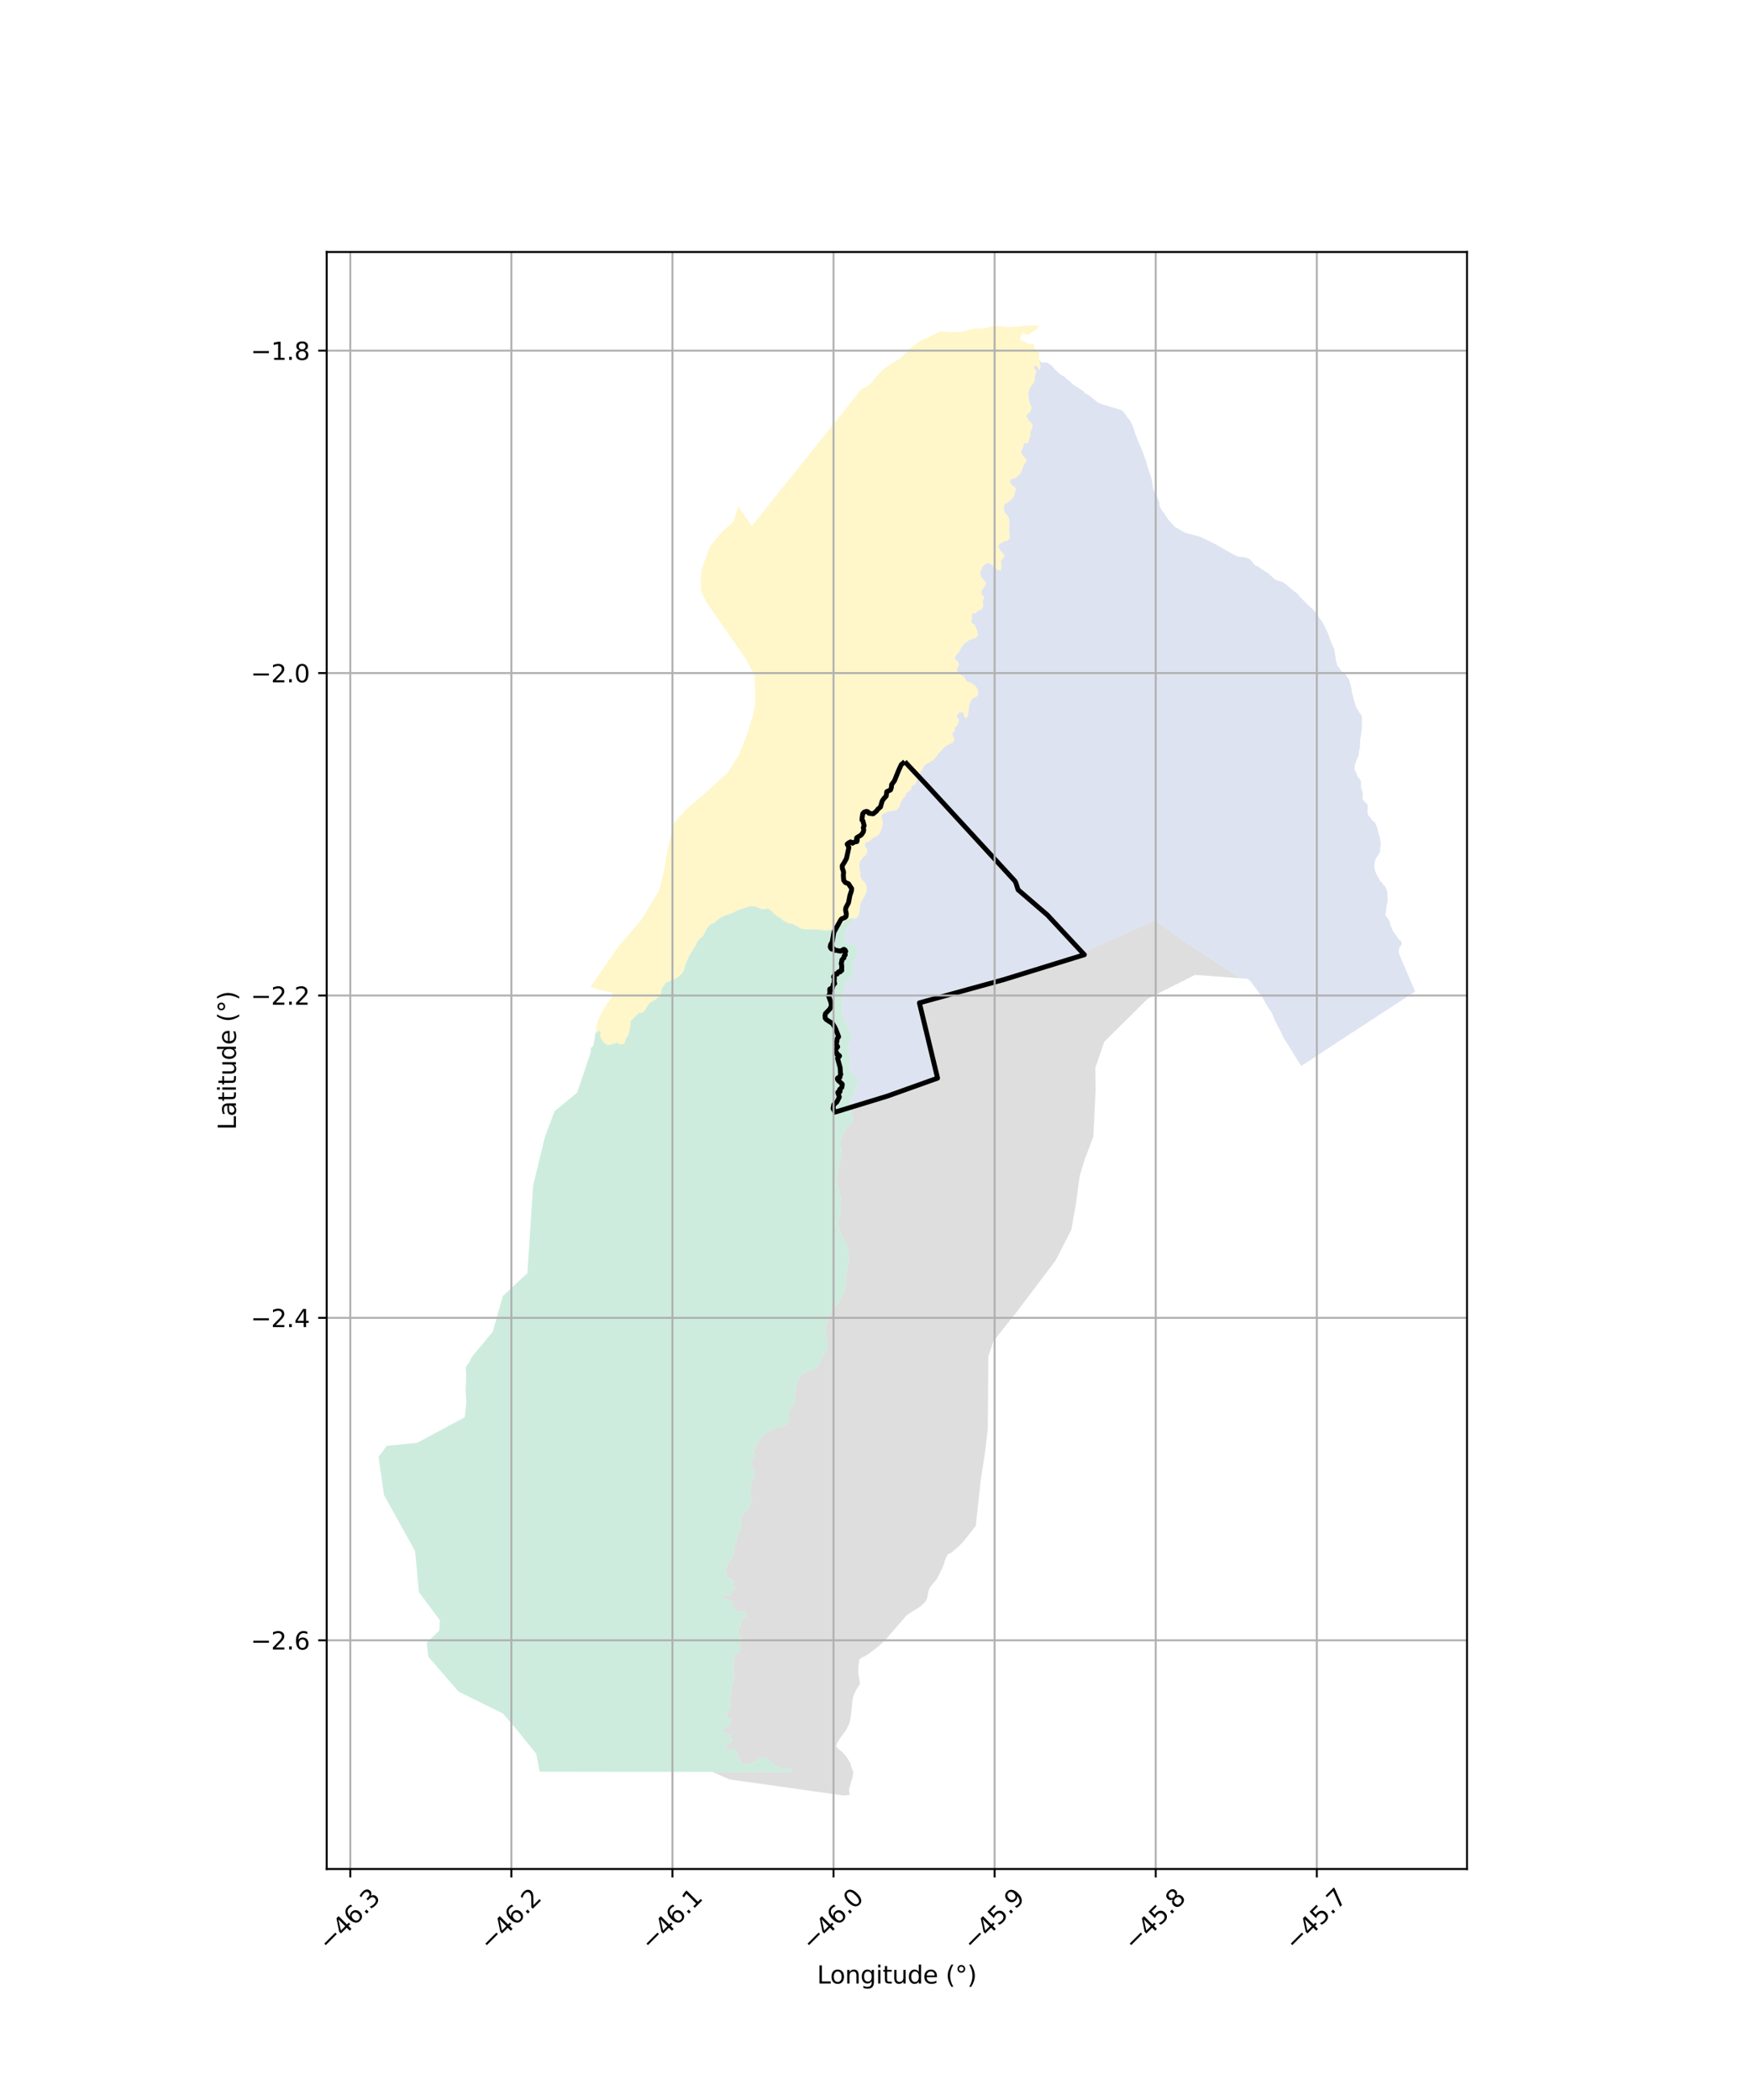 <?xml version="1.0" encoding="utf-8" standalone="no"?>
<!DOCTYPE svg PUBLIC "-//W3C//DTD SVG 1.1//EN"
  "http://www.w3.org/Graphics/SVG/1.1/DTD/svg11.dtd">
<svg xmlns:xlink="http://www.w3.org/1999/xlink" width="720pt" height="864pt" viewBox="0 0 720 864" xmlns="http://www.w3.org/2000/svg" version="1.1">
 <defs>
  <style type="text/css">*{stroke-linejoin: round; stroke-linecap: butt}</style>
 </defs>
 <g id="figure_1">
  <g id="patch_1">
   <path d="M 0 864 
L 720 864 
L 720 0 
L 0 0 
z
" style="fill: #ffffff"/>
  </g>
  <g id="axes_1">
   <g id="patch_2">
    <path d="M 134.421 768.96 
L 603.579 768.96 
L 603.579 103.68 
L 134.421 103.68 
z
" style="fill: #ffffff"/>
   </g>
   <g id="PatchCollection_1">
    <path d="M 327.106 573.284 
L 327.366 571.013 
L 327.583 569.893 
L 327.997 568.644 
L 328.474 567.62 
L 329.175 566.403 
L 329.844 565.571 
L 332.247 564.131 
L 334.809 563.333 
L 335.704 562.843 
L 336.217 562.432 
L 336.653 561.813 
L 337.051 561.091 
L 338.256 558.565 
L 339.023 557.124 
L 339.59 556.167 
L 340.333 555.162 
L 340.422 554.62 
L 340.475 553.485 
L 340.373 552.299 
L 339.608 548.352 
L 339.546 546.392 
L 339.879 545.155 
L 340.392 544.021 
L 341.456 541.132 
L 341.688 539.945 
L 342.226 538.682 
L 344.251 536.75 
L 345.238 535.693 
L 345.647 534.816 
L 346.005 533.868 
L 346.493 533.321 
L 347.288 532.11 
L 347.519 531.414 
L 347.865 529.583 
L 347.918 528.577 
L 348.227 526.849 
L 348.125 525.869 
L 348.332 523.445 
L 348.525 522.759 
L 348.627 521.933 
L 349.215 519.365 
L 349.319 518.53 
L 349.295 517.833 
L 348.989 516.595 
L 348.901 515.719 
L 348.773 515.099 
L 348.773 514.48 
L 348.927 513.99 
L 348.876 513.551 
L 348.493 512.854 
L 347.802 511.179 
L 347.444 510.533 
L 347.279 509.863 
L 346.791 509.191 
L 346.307 508.341 
L 345.77 507.205 
L 344.76 503.851 
L 344.635 503.016 
L 345.096 500.887 
L 345.762 499.236 
L 345.865 498.642 
L 345.866 497.766 
L 345.624 496.991 
L 345.803 496.115 
L 345.854 495.238 
L 346.086 493.407 
L 345.934 492.453 
L 345.524 491.782 
L 345.027 489.383 
L 344.695 488.661 
L 344.644 488.016 
L 344.67 487.345 
L 344.414 486.932 
L 344.312 486.311 
L 344.634 482.581 
L 344.866 481.234 
L 344.932 480.402 
L 345.482 478.86 
L 345.686 477.442 
L 345.919 477.134 
L 345.934 474.569 
L 346.036 473.305 
L 345.985 472.351 
L 345.628 471.474 
L 345.629 470.932 
L 346.014 468.739 
L 346.536 467.151 
L 347.309 466.059 
L 347.694 465.209 
L 348.514 464.075 
L 349.859 462.605 
L 350.551 461.728 
L 350.782 460.929 
L 350.988 459.201 
L 350.859 458.763 
L 350.425 458.144 
L 349.862 457.008 
L 349.874 456.411 
L 385.747 443.589 
L 378.264 412.611 
L 428.024 398.909 
L 429.525 398.495 
L 433.223 397.477 
L 474.873 378.736 
L 475.203 378.588 
L 478.275 380.833 
L 478.326 380.87 
L 480.126 382.185 
L 487.107 387.287 
L 510.36 402.491 
L 491.662 401.082 
L 472.171 410.927 
L 454.288 428.653 
L 451.679 436.328 
L 451.166 437.837 
L 450.653 439.345 
L 450.782 448.363 
L 449.831 467.722 
L 448.477 471.261 
L 447.479 473.872 
L 447.01 475.099 
L 446.466 476.52 
L 445.277 480.387 
L 444.178 483.964 
L 442.692 495.201 
L 440.761 506.029 
L 434.242 518.657 
L 423.835 532.45 
L 418.282 539.808 
L 408.8 551.681 
L 406.629 558.016 
L 406.6 561.775 
L 406.397 588.056 
L 405.211 597.992 
L 403.529 608.675 
L 401.47 627.773 
L 396.285 634.326 
L 394.379 636.245 
L 391.52 638.712 
L 389.751 639.671 
L 389.385 640.592 
L 388.797 641.865 
L 388.388 643.374 
L 387.842 644.883 
L 385.391 649.716 
L 383.892 651.43 
L 382.463 653.35 
L 382.054 654.379 
L 381.439 657.602 
L 380.69 659.042 
L 378.988 660.686 
L 377.423 661.783 
L 375.653 662.81 
L 373.136 664.455 
L 368.032 670.333 
L 364.148 674.806 
L 361.698 677.119 
L 357.478 680.41 
L 355.607 681.506 
L 354.349 682.088 
L 353.601 682.791 
L 353.191 685.192 
L 353.122 688.143 
L 353.21 688.694 
L 353.797 692.328 
L 353.797 692.672 
L 353.729 692.945 
L 352.504 694.797 
L 351.687 696.443 
L 351.073 697.952 
L 350.732 699.246 
L 350.663 700.412 
L 349.978 706.856 
L 349.364 709.256 
L 348.206 711.655 
L 345.96 714.67 
L 344.53 716.897 
L 343.987 718.409 
L 344.802 719.438 
L 346.568 720.88 
L 347.927 722.391 
L 349.013 723.969 
L 349.828 725.411 
L 350.438 727.401 
L 350.913 728.498 
L 351.049 729.596 
L 350.997 730.057 
L 350.571 731.86 
L 349.957 733.711 
L 349.275 736.455 
L 349.592 738.471 
L 347.11 738.72 
L 338.727 737.54 
L 337.948 737.431 
L 336.7 737.255 
L 334.536 736.951 
L 328.236 736.065 
L 300.258 732.126 
L 293.051 729.026 
L 303.647 729.039 
L 305.642 729.041 
L 325.716 729.065 
L 325.837 729.065 
L 325.623 728.441 
L 325.535 728.185 
L 325.444 727.919 
L 324.888 727.896 
L 324.635 727.885 
L 323.5 727.84 
L 323.07 727.668 
L 323.043 727.669 
L 322.228 727.723 
L 321.413 727.776 
L 321.137 727.794 
L 321.185 727.321 
L 320.216 727.413 
L 319.021 726.431 
L 317.827 725.663 
L 317.296 724.955 
L 317.05 724.954 
L 316.736 724.954 
L 316.736 724.354 
L 315.609 723.699 
L 313.902 723.187 
L 312.281 723.187 
L 311.599 723.998 
L 310.49 725.023 
L 309.765 725.065 
L 307.93 725.834 
L 306.181 725.791 
L 305.115 725.407 
L 304.091 723.529 
L 303.771 722.44 
L 303.451 721.351 
L 302.684 720.071 
L 301.66 719.601 
L 300.252 719.601 
L 299.527 720.412 
L 299.271 720.54 
L 298.716 719.601 
L 298.716 718.278 
L 299.399 717.382 
L 300.721 716.784 
L 301.319 715.717 
L 300.508 714.095 
L 299.143 713.027 
L 298.333 713.07 
L 297.479 712.643 
L 297.565 711.149 
L 298.546 710.552 
L 300.082 709.911 
L 300.977 708.759 
L 300.935 707.649 
L 299.868 707.137 
L 299.015 705.899 
L 299.186 704.575 
L 299.89 703.679 
L 300.593 702.782 
L 300.807 701.288 
L 300.295 700.392 
L 300.508 698.386 
L 300.892 697.062 
L 300.764 695.739 
L 300.935 693.306 
L 301.575 691.897 
L 302.086 690.83 
L 302.172 689.507 
L 301.617 688.183 
L 301.575 686.689 
L 301.702 685.195 
L 301.83 684.448 
L 301.958 683.701 
L 301.873 682.591 
L 301.958 681.78 
L 302.854 680.585 
L 304.049 679.902 
L 304.347 677.853 
L 304.049 676.402 
L 304.859 675.761 
L 304.902 673.798 
L 304.283 672.538 
L 303.665 671.279 
L 303.793 669.998 
L 304.731 669.401 
L 304.561 668.248 
L 304.742 667.522 
L 305.03 666.37 
L 306.16 665.538 
L 307.291 664.705 
L 307.141 663.958 
L 306.992 663.211 
L 306.011 663.168 
L 305.008 663.19 
L 304.006 663.211 
L 303.063 662.625 
L 302.428 662.229 
L 302.044 661.717 
L 301.66 661.205 
L 301.745 659.668 
L 301.02 658.644 
L 300.401 658.366 
L 299.783 658.089 
L 298.29 657.875 
L 296.968 655.997 
L 297.309 655.912 
L 297.65 655.826 
L 298.844 656.595 
L 299.954 656.637 
L 300.324 656.177 
L 300.695 655.716 
L 301.105 655.207 
L 301.681 654.492 
L 302.257 653.777 
L 302.257 653.115 
L 302.257 652.454 
L 301.063 652.155 
L 301.233 651.472 
L 302.385 650.96 
L 301.66 650.405 
L 300.807 649.38 
L 299.783 649.252 
L 299.186 648.868 
L 298.972 647.673 
L 298.461 646.478 
L 298.972 644.727 
L 299.356 643.361 
L 299.954 642.593 
L 301.233 641.526 
L 301.319 640.843 
L 301.404 640.16 
L 302.001 639.135 
L 302.257 636.788 
L 302.129 636.062 
L 302.641 635.464 
L 302.862 634.604 
L 303.025 633.97 
L 303.409 632.092 
L 303.601 631.238 
L 303.793 630.384 
L 304.305 630.214 
L 304.262 629.573 
L 304.497 629.232 
L 304.731 628.89 
L 305.115 626.927 
L 304.603 625.902 
L 304.603 624.835 
L 304.347 624.664 
L 304.219 624.067 
L 304.902 623.896 
L 304.987 623.469 
L 305.712 623.426 
L 305.906 622.958 
L 306.224 622.188 
L 306.907 621.89 
L 307.419 621.249 
L 308.144 620.524 
L 308.528 618.859 
L 309.423 617.792 
L 309.594 617.109 
L 308.57 616.212 
L 308.656 615.316 
L 308.485 613.822 
L 308.741 613.309 
L 308.997 612.797 
L 309.125 611.858 
L 308.741 610.833 
L 308.912 610.331 
L 309.381 608.955 
L 310.106 608.272 
L 310.319 607.547 
L 310.532 606.821 
L 310.532 605.156 
L 310.191 604.558 
L 309.85 603.79 
L 309.039 603.278 
L 308.881 602.708 
L 308.826 602.509 
L 309.509 600.546 
L 310.319 599.692 
L 310.746 598.753 
L 310.063 597.985 
L 310.149 596.875 
L 310.536 596.169 
L 311.343 594.698 
L 311.428 594.015 
L 311.514 593.332 
L 312.708 592.862 
L 312.879 591.24 
L 313.621 590.599 
L 314.798 590.182 
L 314.862 589.766 
L 315.223 589.48 
L 316.102 589.019 
L 316.996 588.58 
L 319.494 587.353 
L 319.949 587.162 
L 320.626 587.109 
L 323.147 586.2 
L 323.538 585.951 
L 323.9 585.586 
L 324.319 584.924 
L 324.75 584.091 
L 324.882 583.631 
L 324.87 583.376 
L 324.424 582.703 
L 324.298 582.062 
L 324.33 581.326 
L 324.744 580.397 
L 325.723 578.975 
L 326.67 577.901 
L 326.956 577.228 
L 327.18 576.328 
L 327.211 576.203 
L 327.213 575.307 
L 327.098 573.347 
L 327.101 573.327 
L 327.106 573.284 
" clip-path="url(#p5fc1f53ba4)" style="fill: #cccccc; fill-opacity: 0.65"/>
    <path d="M 244.385 428.774 
L 244.523 427.958 
L 244.693 426.963 
L 244.971 425.325 
L 245.085 424.655 
L 245.339 424.687 
L 245.665 424.743 
L 245.888 424.805 
L 245.964 424.819 
L 245.985 424.638 
L 246.096 424.221 
L 246.11 424.165 
L 246.162 424.165 
L 246.178 424.165 
L 246.355 424.165 
L 246.952 424.166 
L 246.847 424.32 
L 246.828 424.343 
L 246.82 424.363 
L 246.818 424.399 
L 246.824 424.417 
L 246.84 424.44 
L 246.857 424.451 
L 246.896 424.457 
L 246.925 424.465 
L 246.952 424.459 
L 246.983 424.453 
L 247.002 424.453 
L 247.028 424.451 
L 247.057 424.457 
L 247.084 424.465 
L 247.098 424.474 
L 247.111 424.482 
L 247.13 424.503 
L 247.138 424.559 
L 247.144 424.711 
L 247.148 424.75 
L 247.217 424.878 
L 247.241 424.922 
L 247.246 424.955 
L 247.241 424.978 
L 247.218 425.01 
L 247.183 425.062 
L 247.173 425.077 
L 247.116 425.159 
L 247.107 425.173 
L 247.097 425.187 
L 247.036 425.356 
L 247.01 425.427 
L 246.918 425.697 
L 246.911 425.888 
L 246.925 426.006 
L 246.962 426.123 
L 246.991 426.255 
L 247.049 426.497 
L 247.075 426.544 
L 247.095 426.579 
L 247.173 426.718 
L 247.191 426.771 
L 247.203 426.804 
L 247.212 426.832 
L 247.224 426.865 
L 247.24 426.904 
L 247.327 427.115 
L 247.331 427.123 
L 247.349 427.166 
L 247.387 427.26 
L 247.411 427.318 
L 247.481 427.486 
L 247.531 427.606 
L 247.577 427.718 
L 247.634 427.78 
L 247.831 427.992 
L 247.838 428 
L 248.042 428.315 
L 248.081 428.375 
L 248.126 428.424 
L 248.379 428.695 
L 249.069 429.391 
L 249.554 429.748 
L 250.17 429.899 
L 250.767 429.918 
L 250.954 429.824 
L 251.141 429.73 
L 251.215 429.693 
L 251.253 429.655 
L 251.402 429.599 
L 251.458 429.599 
L 251.72 429.58 
L 251.832 429.599 
L 252.018 429.581 
L 252.168 429.524 
L 252.261 429.468 
L 252.336 429.412 
L 252.41 429.356 
L 252.56 429.299 
L 252.653 429.262 
L 252.728 429.243 
L 252.877 429.243 
L 253.026 429.225 
L 253.232 429.206 
L 253.4 429.168 
L 253.643 429.056 
L 253.848 428.887 
L 254.033 428.844 
L 254.186 428.947 
L 254.217 429.091 
L 254.339 429.205 
L 254.37 429.308 
L 254.452 429.462 
L 254.585 429.524 
L 254.85 429.555 
L 255.035 429.571 
L 255.219 429.586 
L 255.433 429.571 
L 255.648 429.556 
L 255.975 429.535 
L 256.211 429.515 
L 256.415 429.484 
L 256.804 429.31 
L 256.927 429.238 
L 256.988 429.155 
L 257.05 429.073 
L 257.121 428.867 
L 257.173 428.415 
L 257.224 428.116 
L 257.327 427.705 
L 257.388 427.386 
L 257.475 427.278 
L 257.562 427.17 
L 257.706 426.974 
L 257.829 426.789 
L 258.054 426.532 
L 258.197 426.398 
L 258.516 425.491 
L 258.752 424.991 
L 259.053 423.389 
L 259.228 422.752 
L 259.281 422.556 
L 259.323 421.9 
L 259.365 421.244 
L 259.277 420.804 
L 259.278 420.599 
L 259.278 420.482 
L 259.278 420.364 
L 259.453 420.13 
L 259.599 419.866 
L 259.803 419.69 
L 259.948 419.632 
L 260.182 419.339 
L 260.327 419.222 
L 260.473 419.105 
L 260.648 418.87 
L 260.794 418.695 
L 260.969 418.548 
L 261.063 418.484 
L 261.082 418.467 
L 262.874 416.674 
L 263.623 416.793 
L 264.532 416.473 
L 265.464 415.452 
L 266.104 414.22 
L 266.851 413.144 
L 268.186 411.963 
L 269.624 411.267 
L 270.559 410.515 
L 271.464 409.604 
L 272.053 408.37 
L 272.161 406.864 
L 273.015 405.522 
L 274.081 404.288 
L 275.495 403.591 
L 277.735 402.787 
L 279.335 401.661 
L 280.671 400.372 
L 281.283 399.352 
L 282.245 396.077 
L 283.419 393.554 
L 285.743 389.633 
L 286.221 388.936 
L 286.704 387.701 
L 287.716 386.412 
L 289.157 385.123 
L 289.637 384.428 
L 290.147 383.246 
L 291.052 381.688 
L 291.799 380.776 
L 292.865 380.078 
L 293.826 379.703 
L 295.454 378.2 
L 297.213 377.073 
L 299.239 376.324 
L 300.785 375.839 
L 303.95 374.339 
L 305.462 373.92 
L 307.584 373.112 
L 308.873 372.754 
L 310.851 372.978 
L 313.1 373.984 
L 314.388 374.018 
L 315.578 373.792 
L 316.528 374.085 
L 317.587 374.927 
L 318.518 375.933 
L 320.063 377.101 
L 320.931 377.652 
L 322.072 378.559 
L 323.84 379.63 
L 324.579 379.889 
L 325.996 380.02 
L 326.67 380.442 
L 328.037 381.03 
L 329.065 381.838 
L 331.221 382.327 
L 335.66 382.361 
L 336.881 382.432 
L 339.892 382.842 
L 340.636 382.801 
L 342.338 382.184 
L 346.065 380.465 
L 346.617 380.069 
L 346.996 379.543 
L 347.339 379.2 
L 348.262 378.482 
L 349.22 378.006 
L 349.551 377.881 
L 350.569 377.745 
L 351.164 377.753 
L 351.819 378.004 
L 350.864 378.643 
L 349.215 380.607 
L 349.045 380.887 
L 348.326 382.55 
L 348.303 382.987 
L 347.924 383.641 
L 347.664 384.275 
L 347.576 384.978 
L 347.576 385.738 
L 347.663 386.59 
L 347.835 387.289 
L 348.138 387.922 
L 348.398 388.271 
L 348.854 388.469 
L 349.861 388.469 
L 350.75 388.623 
L 351.506 388.835 
L 351.941 389.213 
L 352.44 389.868 
L 352.612 390.655 
L 352.548 391.353 
L 352.601 392.467 
L 352.189 394.037 
L 351.622 395.181 
L 351.298 396.329 
L 351.08 396.9 
L 350.885 397.227 
L 350.884 397.577 
L 351.112 398.756 
L 351.11 399.873 
L 350.981 400.984 
L 349.613 402.512 
L 348.703 403.209 
L 348.367 403.558 
L 347.953 404.214 
L 347.65 404.89 
L 347.345 406.921 
L 346.996 408.253 
L 346.78 408.864 
L 346.703 410.197 
L 346.855 410.611 
L 346.899 411.375 
L 346.593 413.194 
L 346.558 416.981 
L 346.71 417.526 
L 347.338 419.011 
L 347.77 420.453 
L 349.143 423.136 
L 349.54 423.853 
L 349.821 424.215 
L 349.923 424.757 
L 350.127 425.299 
L 350.332 425.609 
L 350.151 427.182 
L 349.972 428.137 
L 348.996 430.831 
L 348.804 431.63 
L 349.135 432.964 
L 349.137 433.667 
L 349.34 434.364 
L 349.954 435.473 
L 350.056 435.963 
L 349.979 436.659 
L 349.594 438.027 
L 349.426 439.29 
L 349.554 440.192 
L 350.091 441.173 
L 350.731 441.715 
L 351.369 442.438 
L 352.572 442.877 
L 353.008 443.238 
L 353.277 443.676 
L 353.199 444.424 
L 352.916 445.896 
L 351.943 447.932 
L 351.789 448.731 
L 351.762 449.686 
L 351.62 450.049 
L 350.314 451.721 
L 349.904 452.367 
L 349.75 453.357 
L 349.874 456.411 
L 349.862 457.008 
L 350.425 458.144 
L 350.859 458.763 
L 350.988 459.201 
L 350.782 460.929 
L 350.551 461.728 
L 349.859 462.605 
L 348.514 464.075 
L 347.694 465.209 
L 347.309 466.059 
L 346.536 467.151 
L 346.014 468.739 
L 345.629 470.932 
L 345.628 471.474 
L 345.985 472.351 
L 346.036 473.305 
L 345.934 474.569 
L 345.919 477.134 
L 345.686 477.442 
L 345.482 478.86 
L 344.932 480.402 
L 344.866 481.234 
L 344.634 482.581 
L 344.312 486.311 
L 344.414 486.932 
L 344.67 487.345 
L 344.644 488.016 
L 344.695 488.661 
L 345.027 489.383 
L 345.524 491.782 
L 345.934 492.453 
L 346.086 493.407 
L 345.854 495.238 
L 345.803 496.115 
L 345.624 496.991 
L 345.866 497.766 
L 345.865 498.642 
L 345.762 499.236 
L 345.096 500.887 
L 344.635 503.016 
L 344.76 503.851 
L 345.77 507.205 
L 346.307 508.341 
L 346.791 509.191 
L 347.279 509.863 
L 347.444 510.533 
L 347.802 511.179 
L 348.493 512.854 
L 348.876 513.551 
L 348.927 513.99 
L 348.773 514.48 
L 348.773 515.099 
L 348.901 515.719 
L 348.989 516.595 
L 349.295 517.833 
L 349.319 518.53 
L 349.215 519.365 
L 348.627 521.933 
L 348.525 522.759 
L 348.332 523.445 
L 348.125 525.869 
L 348.227 526.849 
L 347.918 528.577 
L 347.865 529.583 
L 347.519 531.414 
L 347.288 532.11 
L 346.493 533.321 
L 346.005 533.868 
L 345.647 534.816 
L 345.238 535.693 
L 344.251 536.75 
L 342.226 538.682 
L 341.688 539.945 
L 341.456 541.132 
L 340.392 544.021 
L 339.879 545.155 
L 339.546 546.392 
L 339.608 548.352 
L 340.373 552.299 
L 340.475 553.485 
L 340.422 554.62 
L 340.333 555.162 
L 339.59 556.167 
L 339.023 557.124 
L 338.256 558.565 
L 337.051 561.091 
L 336.653 561.813 
L 336.217 562.432 
L 335.704 562.843 
L 334.809 563.333 
L 332.247 564.131 
L 329.844 565.571 
L 329.175 566.403 
L 328.474 567.62 
L 327.997 568.644 
L 327.583 569.893 
L 327.366 571.013 
L 327.106 573.284 
L 327.101 573.327 
L 327.098 573.347 
L 327.213 575.307 
L 327.211 576.203 
L 327.18 576.328 
L 326.956 577.228 
L 326.67 577.901 
L 325.723 578.975 
L 324.744 580.397 
L 324.33 581.326 
L 324.298 582.062 
L 324.424 582.703 
L 324.87 583.376 
L 324.882 583.631 
L 324.75 584.091 
L 324.319 584.924 
L 323.9 585.586 
L 323.538 585.951 
L 323.147 586.2 
L 320.626 587.109 
L 319.949 587.162 
L 319.494 587.353 
L 316.996 588.58 
L 316.102 589.019 
L 315.223 589.48 
L 314.862 589.766 
L 314.798 590.182 
L 313.621 590.599 
L 312.879 591.24 
L 312.708 592.862 
L 311.514 593.332 
L 311.428 594.015 
L 311.343 594.698 
L 310.536 596.169 
L 310.149 596.875 
L 310.063 597.985 
L 310.746 598.753 
L 310.319 599.692 
L 309.509 600.546 
L 308.826 602.509 
L 308.881 602.708 
L 309.039 603.278 
L 309.85 603.79 
L 310.191 604.558 
L 310.532 605.156 
L 310.532 606.821 
L 310.319 607.547 
L 310.106 608.272 
L 309.381 608.955 
L 308.912 610.331 
L 308.741 610.833 
L 309.125 611.858 
L 308.997 612.797 
L 308.741 613.309 
L 308.485 613.822 
L 308.656 615.316 
L 308.57 616.212 
L 309.594 617.109 
L 309.423 617.792 
L 308.528 618.859 
L 308.144 620.524 
L 307.419 621.249 
L 306.907 621.89 
L 306.224 622.188 
L 305.906 622.958 
L 305.712 623.426 
L 304.987 623.469 
L 304.902 623.896 
L 304.219 624.067 
L 304.347 624.664 
L 304.603 624.835 
L 304.603 625.902 
L 305.115 626.927 
L 304.731 628.89 
L 304.497 629.232 
L 304.262 629.573 
L 304.305 630.214 
L 303.793 630.384 
L 303.601 631.238 
L 303.409 632.092 
L 303.025 633.97 
L 302.862 634.604 
L 302.641 635.464 
L 302.129 636.062 
L 302.257 636.788 
L 302.001 639.135 
L 301.404 640.16 
L 301.319 640.843 
L 301.233 641.526 
L 299.954 642.593 
L 299.356 643.361 
L 298.972 644.727 
L 298.461 646.478 
L 298.972 647.673 
L 299.186 648.868 
L 299.783 649.252 
L 300.807 649.38 
L 301.66 650.405 
L 302.385 650.96 
L 301.233 651.472 
L 301.063 652.155 
L 302.257 652.454 
L 302.257 653.115 
L 302.257 653.777 
L 301.681 654.492 
L 301.105 655.207 
L 300.695 655.716 
L 300.324 656.177 
L 299.954 656.637 
L 298.844 656.595 
L 297.65 655.826 
L 297.309 655.912 
L 296.968 655.997 
L 298.29 657.875 
L 299.783 658.089 
L 300.401 658.366 
L 301.02 658.644 
L 301.745 659.668 
L 301.66 661.205 
L 302.044 661.717 
L 302.428 662.229 
L 303.063 662.625 
L 304.006 663.211 
L 305.008 663.19 
L 306.011 663.168 
L 306.992 663.211 
L 307.141 663.958 
L 307.291 664.705 
L 306.16 665.538 
L 305.03 666.37 
L 304.742 667.522 
L 304.561 668.248 
L 304.731 669.401 
L 303.793 669.998 
L 303.665 671.279 
L 304.283 672.538 
L 304.902 673.798 
L 304.859 675.761 
L 304.049 676.402 
L 304.347 677.853 
L 304.049 679.902 
L 302.854 680.585 
L 301.958 681.78 
L 301.873 682.591 
L 301.958 683.701 
L 301.83 684.448 
L 301.702 685.195 
L 301.575 686.689 
L 301.617 688.183 
L 302.172 689.507 
L 302.086 690.83 
L 301.575 691.897 
L 300.935 693.306 
L 300.764 695.739 
L 300.892 697.062 
L 300.508 698.386 
L 300.295 700.392 
L 300.807 701.288 
L 300.593 702.782 
L 299.89 703.679 
L 299.186 704.575 
L 299.015 705.899 
L 299.868 707.137 
L 300.935 707.649 
L 300.977 708.759 
L 300.082 709.911 
L 298.546 710.552 
L 297.565 711.149 
L 297.479 712.643 
L 298.333 713.07 
L 299.143 713.027 
L 300.508 714.095 
L 301.319 715.717 
L 300.721 716.784 
L 299.399 717.382 
L 298.716 718.278 
L 298.716 719.601 
L 299.271 720.54 
L 299.527 720.412 
L 300.252 719.601 
L 301.66 719.601 
L 302.684 720.071 
L 303.451 721.351 
L 303.771 722.44 
L 304.091 723.529 
L 305.115 725.407 
L 306.181 725.791 
L 307.93 725.834 
L 309.765 725.065 
L 310.49 725.023 
L 311.599 723.998 
L 312.281 723.187 
L 313.902 723.187 
L 315.609 723.699 
L 316.736 724.354 
L 316.736 724.954 
L 317.05 724.954 
L 317.296 724.955 
L 317.827 725.663 
L 319.021 726.431 
L 320.216 727.413 
L 321.185 727.321 
L 321.137 727.794 
L 321.413 727.776 
L 322.228 727.723 
L 323.043 727.669 
L 323.07 727.668 
L 323.5 727.84 
L 324.635 727.885 
L 324.888 727.896 
L 325.444 727.919 
L 325.535 728.185 
L 325.623 728.441 
L 325.837 729.065 
L 325.716 729.065 
L 305.642 729.041 
L 303.647 729.039 
L 293.051 729.026 
L 290.598 729.023 
L 244.183 728.967 
L 222.061 728.94 
L 220.623 721.585 
L 216.628 716.628 
L 212.633 711.67 
L 206.88 704.954 
L 200.285 701.712 
L 188.664 695.999 
L 187.761 694.957 
L 176.2 681.608 
L 175.612 675.838 
L 180.735 670.846 
L 180.87 668.754 
L 181.005 666.663 
L 175.21 658.883 
L 172.365 655.063 
L 171.441 645.263 
L 171.062 641.245 
L 170.897 639.495 
L 170.848 638.977 
L 170.767 638.113 
L 168.758 634.493 
L 167.996 633.121 
L 162.658 623.505 
L 162.246 622.764 
L 159.746 618.261 
L 157.983 615.086 
L 157.947 614.828 
L 157.91 614.569 
L 157.76 613.517 
L 157.53 611.906 
L 157.508 611.759 
L 156.735 606.344 
L 156.723 606.259 
L 155.746 599.415 
L 156.824 597.951 
L 159.095 594.862 
L 164.684 594.303 
L 171.679 593.603 
L 172.539 593.141 
L 173.399 592.679 
L 177.915 590.253 
L 179.228 589.548 
L 191.221 583.104 
L 191.333 582.036 
L 191.487 580.576 
L 191.86 577.028 
L 191.788 575.809 
L 191.717 574.59 
L 191.594 572.499 
L 191.558 571.887 
L 191.54 571.591 
L 191.589 571.375 
L 191.713 569.371 
L 191.779 566.51 
L 191.805 565.4 
L 191.622 563.528 
L 191.673 562.392 
L 191.935 562.031 
L 192.197 561.67 
L 192.72 560.949 
L 192.899 560.809 
L 193.994 558.508 
L 194.736 557.519 
L 194.928 557.289 
L 195.159 557.011 
L 196.234 555.72 
L 202.726 547.925 
L 202.906 547.287 
L 203.298 545.899 
L 206.88 533.213 
L 209.732 530.556 
L 216.981 523.803 
L 217.079 522.315 
L 217.176 520.826 
L 219.344 487.799 
L 219.604 486.725 
L 219.928 485.384 
L 222 476.814 
L 222.863 473.246 
L 223.61 470.154 
L 224.138 467.971 
L 228.126 457.241 
L 228.707 456.761 
L 231.102 454.779 
L 237.474 449.506 
L 242.403 434.877 
L 242.674 434.07 
L 243.06 432.911 
L 243.1 431.253 
L 243.892 430.414 
L 243.893 430.412 
L 243.901 430.404 
L 243.906 430.398 
L 243.91 430.395 
L 243.948 430.437 
L 244.047 430.545 
L 244.244 429.518 
L 244.281 429.322 
L 244.294 429.255 
L 244.299 429.231 
L 244.303 429.206 
L 244.305 429.2 
L 244.307 429.185 
L 244.309 429.176 
L 244.309 429.175 
L 244.31 429.173 
L 244.312 429.159 
L 244.316 429.139 
L 244.374 428.836 
L 244.375 428.834 
L 244.385 428.774 
" clip-path="url(#p5fc1f53ba4)" style="fill: #b3e2cd; fill-opacity: 0.65"/>
    <path d="M 531.618 242.596 
L 532.934 243.613 
L 533.809 244.29 
L 534.774 245.458 
L 537.79 248.573 
L 539.268 249.854 
L 540.805 251.355 
L 542.425 253.776 
L 543.846 255.612 
L 545.552 258.727 
L 546.689 261.397 
L 546.803 261.897 
L 547.797 264.595 
L 548.935 266.987 
L 549.729 272.326 
L 550.382 274.135 
L 551.178 274.969 
L 551.861 276.137 
L 552.828 277.139 
L 553.51 277.361 
L 554.42 278.808 
L 555.103 279.755 
L 555.5 281.367 
L 555.927 282.786 
L 556.324 285.4 
L 558.028 291.351 
L 558.54 291.906 
L 559.251 293.159 
L 560.047 294.105 
L 560.388 295.718 
L 560.273 298.054 
L 560.387 299.278 
L 560.158 301.057 
L 559.617 304.31 
L 559.616 305.591 
L 559.502 306.425 
L 559.558 307.258 
L 559.159 309.038 
L 558.931 311.04 
L 558.09 312.834 
L 557.592 314.292 
L 557.308 315.4 
L 557.42 316.907 
L 558.159 318.352 
L 558.557 319.577 
L 559.467 320.578 
L 560.036 321.747 
L 559.922 322.413 
L 560.006 324.332 
L 560.575 325.834 
L 560.688 327.336 
L 560.516 328.56 
L 561.37 329.783 
L 562.223 330.507 
L 562.621 330.952 
L 562.734 332.288 
L 562.592 334.091 
L 562.931 335.485 
L 563.899 336.486 
L 564.182 337.099 
L 565.663 338.434 
L 566.06 339.267 
L 566.345 339.603 
L 567.111 342.577 
L 567.111 343.023 
L 567.395 343.468 
L 567.85 345.302 
L 568.077 346.749 
L 568.076 348.417 
L 567.791 348.695 
L 567.905 349.808 
L 567.62 350.697 
L 567.392 351.198 
L 566.168 353.061 
L 565.655 354.34 
L 565.37 355.952 
L 565.596 357.622 
L 565.938 358.845 
L 566.677 360.347 
L 567.304 361.404 
L 567.672 362.321 
L 568.696 363.268 
L 569.15 364.104 
L 569.833 364.603 
L 570.287 365.493 
L 570.63 366.494 
L 570.856 367.885 
L 570.855 369.22 
L 570.969 370.833 
L 570.716 371.574 
L 570.428 373.307 
L 570.199 375.254 
L 569.915 376.087 
L 570.255 376.922 
L 571.563 378.648 
L 572.131 380.871 
L 572.781 382.29 
L 573.239 383.292 
L 574.889 385.517 
L 575.458 386.518 
L 576.026 386.797 
L 576.498 387.309 
L 576.766 388.243 
L 576.368 389.077 
L 575.683 389.8 
L 575.485 391.218 
L 575.541 392.053 
L 575.825 392.997 
L 582.254 407.919 
L 552.424 427.375 
L 535.377 438.587 
L 531.829 432.97 
L 529.721 429.466 
L 527.964 426.748 
L 526.878 424.333 
L 524.77 420.348 
L 523.141 416.483 
L 521.352 413.825 
L 519.372 410.322 
L 514.482 403.678 
L 513.269 402.71 
L 510.36 402.491 
L 487.107 387.287 
L 480.126 382.185 
L 478.326 380.87 
L 478.275 380.833 
L 475.203 378.588 
L 474.873 378.736 
L 433.223 397.477 
L 429.525 398.495 
L 428.024 398.909 
L 378.264 412.611 
L 385.747 443.589 
L 349.874 456.411 
L 349.75 453.357 
L 349.904 452.367 
L 350.314 451.721 
L 351.62 450.049 
L 351.762 449.686 
L 351.789 448.731 
L 351.943 447.932 
L 352.916 445.896 
L 353.199 444.424 
L 353.277 443.676 
L 353.008 443.238 
L 352.572 442.877 
L 351.369 442.438 
L 350.731 441.715 
L 350.091 441.173 
L 349.554 440.192 
L 349.426 439.29 
L 349.594 438.027 
L 349.979 436.659 
L 350.056 435.963 
L 349.954 435.473 
L 349.34 434.364 
L 349.137 433.667 
L 349.135 432.964 
L 348.804 431.63 
L 348.996 430.831 
L 349.972 428.137 
L 350.151 427.182 
L 350.332 425.609 
L 350.127 425.299 
L 349.923 424.757 
L 349.821 424.215 
L 349.54 423.853 
L 349.143 423.136 
L 347.77 420.453 
L 347.338 419.011 
L 346.71 417.526 
L 346.558 416.981 
L 346.593 413.194 
L 346.899 411.375 
L 346.855 410.611 
L 346.703 410.197 
L 346.78 408.864 
L 346.996 408.253 
L 347.345 406.921 
L 347.65 404.89 
L 347.953 404.214 
L 348.367 403.558 
L 348.703 403.209 
L 349.613 402.512 
L 350.981 400.984 
L 351.11 399.873 
L 351.112 398.756 
L 350.884 397.577 
L 350.885 397.227 
L 351.08 396.9 
L 351.298 396.329 
L 351.622 395.181 
L 352.189 394.037 
L 352.601 392.467 
L 352.548 391.353 
L 352.612 390.655 
L 352.44 389.868 
L 351.941 389.213 
L 351.506 388.835 
L 350.75 388.623 
L 349.861 388.469 
L 348.854 388.469 
L 348.398 388.271 
L 348.138 387.922 
L 347.835 387.289 
L 347.663 386.59 
L 347.576 385.738 
L 347.576 384.978 
L 347.664 384.275 
L 347.924 383.641 
L 348.303 382.987 
L 348.326 382.55 
L 349.045 380.887 
L 349.215 380.607 
L 350.864 378.643 
L 351.819 378.004 
L 352.977 377.115 
L 353.771 374.434 
L 353.868 372.778 
L 354.38 370.752 
L 355.738 368.761 
L 356.192 367.562 
L 356.533 366.343 
L 356.628 365.235 
L 356.151 363.756 
L 355.855 363.122 
L 354.903 362.244 
L 354.488 361.655 
L 354.148 361.008 
L 353.867 360.042 
L 353.847 359.64 
L 353.999 358.975 
L 353.567 357.025 
L 353.491 355.847 
L 353.605 354.973 
L 354.097 353.983 
L 355.135 352.615 
L 356.363 351.542 
L 356.761 350.421 
L 356.817 349.489 
L 356.336 348.783 
L 355.846 347.87 
L 355.866 347.205 
L 356.355 346.58 
L 357.433 346.237 
L 358.282 345.664 
L 358.906 344.83 
L 361.114 343.798 
L 361.663 343.189 
L 362.437 341.67 
L 362.873 340.338 
L 363.194 339.044 
L 363.194 338.112 
L 362.74 336.477 
L 362.621 335.763 
L 362.846 335.233 
L 363.338 334.832 
L 364.679 334.167 
L 366.189 333.693 
L 368.341 333.467 
L 369.002 333.162 
L 369.7 332.363 
L 370.23 331.338 
L 370.774 329.598 
L 371.36 328.705 
L 372.209 327.867 
L 372.627 327.128 
L 372.796 326.385 
L 373.637 325.682 
L 374.411 325.208 
L 374.769 324.788 
L 374.978 324.124 
L 375.092 323.457 
L 375.413 323.228 
L 376.425 322.702 
L 376.943 322.031 
L 377.189 321.198 
L 377.661 320.292 
L 377.865 319.721 
L 377.992 319.366 
L 378.065 319.162 
L 378.44 318.115 
L 379.192 316.85 
L 379.772 316.022 
L 380.205 315.13 
L 380.659 314.654 
L 381.831 313.916 
L 383.576 312.945 
L 384.485 312.203 
L 385.304 311.184 
L 385.904 310.27 
L 387.184 308.801 
L 388.656 307.325 
L 389.733 306.603 
L 390.7 306.106 
L 390.891 306.007 
L 391.646 305.725 
L 392.098 305.444 
L 392.487 304.834 
L 392.66 304.294 
L 392.617 304.053 
L 391.897 302.398 
L 391.897 301.767 
L 392.135 301.443 
L 392.522 301.137 
L 392.781 300.796 
L 392.76 299.614 
L 393.061 299.097 
L 393.516 298.769 
L 394.034 298.097 
L 394.251 297.545 
L 394.381 296.676 
L 394.573 296.352 
L 394.185 295.481 
L 393.84 295.348 
L 393.734 294.873 
L 393.842 294.179 
L 394.208 293.525 
L 394.682 293.22 
L 395.739 293.046 
L 396.279 293.179 
L 396.515 293.657 
L 396.688 294.635 
L 397.021 295.222 
L 397.258 295.398 
L 397.645 295.351 
L 397.97 295.027 
L 398.338 293.658 
L 398.49 291.919 
L 398.728 290.355 
L 399.139 288.987 
L 399.592 287.829 
L 399.982 287.527 
L 401.383 286.726 
L 401.923 286.571 
L 402.223 286.311 
L 402.462 285.071 
L 402.398 284.68 
L 402.008 283.378 
L 401.65 282.587 
L 400.469 281.573 
L 398.722 280.66 
L 398.096 280.574 
L 397.709 280.311 
L 397.235 279.659 
L 396.976 279.03 
L 396.224 278.053 
L 395.769 278.052 
L 395.166 277.614 
L 394.271 276.41 
L 393.865 276.199 
L 393.675 275.944 
L 393.61 275.653 
L 393.786 274.986 
L 394.361 274.098 
L 394.56 273.451 
L 394.449 272.827 
L 394.117 272.328 
L 392.962 271.235 
L 392.884 270.881 
L 393.001 270.246 
L 393.302 269.641 
L 394.032 268.903 
L 394.564 268.185 
L 395.703 266.121 
L 396.46 265 
L 396.749 264.735 
L 398.314 263.685 
L 398.699 263.361 
L 400.101 262.793 
L 401.19 262.636 
L 401.405 262.482 
L 402.172 261.601 
L 402.352 261.156 
L 402.309 260.501 
L 402.192 259.944 
L 401.07 257.203 
L 400.583 256.751 
L 399.992 256.498 
L 399.739 256.114 
L 399.53 255.226 
L 399.823 254.587 
L 399.951 253.991 
L 399.952 253.529 
L 399.784 253.145 
L 399.784 252.805 
L 400.464 252.339 
L 401.597 252.294 
L 401.806 251.832 
L 402.059 251.491 
L 403.493 250.854 
L 403.998 250.473 
L 404.421 249.753 
L 404.484 249.108 
L 404.443 248.472 
L 404.317 247.795 
L 404.359 247.153 
L 404.811 245.835 
L 404.742 245.467 
L 404.023 244.604 
L 403.813 244.093 
L 403.814 243.375 
L 403.981 242.908 
L 404.848 241.418 
L 405.584 240.404 
L 405.669 240.02 
L 405.289 239.3 
L 403.643 237.295 
L 403.298 236.15 
L 403.497 234.956 
L 404.264 233.155 
L 405.3 232.16 
L 406.24 231.562 
L 407.228 231.862 
L 408.364 232.66 
L 410.438 234.502 
L 411.13 234.703 
L 411.526 234.702 
L 411.822 234.553 
L 411.971 233.358 
L 411.971 232.312 
L 411.774 230.719 
L 412.219 230.123 
L 413.134 229.127 
L 413.184 228.578 
L 413.086 228.081 
L 412.148 227.184 
L 411.21 226.039 
L 410.716 225.091 
L 410.766 224.795 
L 411.062 224.048 
L 411.752 223.453 
L 412.643 222.956 
L 414.72 222.307 
L 415.461 221.461 
L 415.461 220.366 
L 415.214 219.021 
L 415.166 217.875 
L 415.142 216.78 
L 415.34 215.386 
L 415.34 214.737 
L 415.242 213.945 
L 414.699 212.5 
L 414.156 211.701 
L 413.565 211.105 
L 413.22 210.406 
L 413.021 209.312 
L 413.072 207.921 
L 413.664 207.272 
L 414.603 206.722 
L 416.482 205.132 
L 417.075 204.286 
L 417.397 203.639 
L 417.398 202.693 
L 417.793 201.995 
L 417.891 201.598 
L 417.744 200.802 
L 416.064 199.258 
L 415.621 198.557 
L 415.621 197.664 
L 415.771 197.214 
L 416.355 196.97 
L 416.94 196.956 
L 417.698 196.716 
L 418.687 195.924 
L 419.624 194.928 
L 420.12 194.131 
L 420.713 192.787 
L 421.059 191.541 
L 421.529 190.646 
L 422.22 190.047 
L 422.336 189.52 
L 422.271 189.069 
L 421.951 188.653 
L 421.025 187.718 
L 420.163 186.332 
L 420.067 185.786 
L 420.964 184.015 
L 421.038 183.717 
L 421.039 183.28 
L 421.376 182.474 
L 421.987 182.301 
L 422.817 182.167 
L 423.296 181.593 
L 423.384 180.759 
L 423.952 179.308 
L 423.888 178.072 
L 424.15 177.1 
L 424.849 175.959 
L 424.763 174.989 
L 424.631 174.506 
L 423.976 173.669 
L 423.235 172.922 
L 422.626 171.909 
L 422.363 171.207 
L 422.495 170.59 
L 422.757 170.326 
L 423.238 170.151 
L 423.893 169.27 
L 424.285 168.305 
L 424.33 167.512 
L 423.589 165.641 
L 423.239 163.957 
L 423.089 162.166 
L 423.264 160.713 
L 423.701 159.658 
L 424.398 158.561 
L 424.924 158.074 
L 425.448 157.062 
L 425.712 156.006 
L 425.711 155.128 
L 425.886 154.028 
L 426.339 153.268 
L 426.216 152.377 
L 425.562 151.824 
L 425.441 151.534 
L 425.364 151.165 
L 425.441 150.768 
L 425.7 150.539 
L 426.119 150.425 
L 426.423 150.474 
L 426.727 150.828 
L 427.405 151.858 
L 427.664 152.14 
L 427.883 152.082 
L 428.067 151.182 
L 427.916 149.19 
L 427.617 148.4 
L 427.622 148.004 
L 428.183 148.801 
L 429.104 149.226 
L 429.821 149.078 
L 430.692 149.178 
L 431.791 149.753 
L 432.93 150.642 
L 433.775 151.718 
L 435.949 153.77 
L 436.819 154.396 
L 438.145 155.108 
L 439.015 156.06 
L 440.09 156.862 
L 441.291 158.038 
L 445.644 160.894 
L 446.412 161.795 
L 448.102 162.647 
L 449.689 163.999 
L 451.857 165.722 
L 454.425 166.68 
L 459.238 168.034 
L 461.08 168.685 
L 461.516 168.761 
L 462.54 169.763 
L 464.024 171.966 
L 464.741 172.767 
L 465.356 173.769 
L 466.327 176.072 
L 466.838 177.775 
L 468.399 181.855 
L 468.909 183.107 
L 469.37 184.009 
L 470.171 186.137 
L 471.084 188.538 
L 471.502 189.669 
L 472.3 192.575 
L 473.064 194.852 
L 473.282 195.346 
L 473.891 197.43 
L 474.097 198.463 
L 474.323 200.362 
L 474.541 201.463 
L 474.926 202.109 
L 476.324 205.008 
L 477.078 206.926 
L 477.023 207.568 
L 477.131 208.266 
L 477.79 209.583 
L 478.312 210.413 
L 478.804 210.949 
L 480.825 214.006 
L 483.517 216.877 
L 487.619 219.187 
L 493.862 220.865 
L 499.982 223.86 
L 506.164 227.394 
L 509.102 228.951 
L 512.408 229.312 
L 514.306 230.09 
L 516.234 232.509 
L 517.769 233.231 
L 519.418 234.399 
L 521.694 235.789 
L 524.571 238.42 
L 525.931 238.919 
L 527.751 239.477 
L 529.344 240.59 
L 530.822 241.981 
L 531.618 242.596 
" clip-path="url(#p5fc1f53ba4)" style="fill: #cbd5e8; fill-opacity: 0.65"/>
    <path d="M 303.383 209.425 
L 303.66 208.516 
L 303.72 208.317 
L 305.075 210.29 
L 307.374 213.636 
L 309.293 216.446 
L 309.876 215.72 
L 354.537 160.002 
L 354.573 159.88 
L 355.792 159.469 
L 356.387 159.189 
L 358.015 157.987 
L 362.491 152.787 
L 364.312 151.234 
L 370.47 147.386 
L 373.066 144.796 
L 375.319 142.651 
L 377.595 141.031 
L 379.782 139.626 
L 381.362 139.147 
L 383.51 137.932 
L 385.901 136.763 
L 387.262 136.267 
L 390.112 136.711 
L 395.833 136.63 
L 398.29 135.851 
L 398.79 135.63 
L 400.214 135.242 
L 405.538 135.104 
L 408.095 134.217 
L 409.866 134.106 
L 415.193 134.633 
L 416.146 134.414 
L 417.864 134.416 
L 422.463 134.029 
L 425.081 133.92 
L 427.78 134.004 
L 426.199 135.703 
L 424.995 136.35 
L 424.2 136.853 
L 422.998 137.752 
L 422.564 137.826 
L 422.05 137.751 
L 421.437 137.051 
L 420.643 137.127 
L 419.953 138.25 
L 419.812 138.88 
L 419.863 139.66 
L 420.015 140.056 
L 422.135 140.823 
L 423.034 141.46 
L 424.672 141.485 
L 425.081 141.262 
L 425.282 141.604 
L 426.015 144.185 
L 426.271 144.588 
L 426.424 144.686 
L 426.987 144.488 
L 427.372 144.487 
L 427.703 145.512 
L 427.55 145.813 
L 427.397 146.888 
L 427.498 147.666 
L 427.622 148.004 
L 427.617 148.4 
L 427.916 149.19 
L 428.067 151.182 
L 427.883 152.082 
L 427.664 152.14 
L 427.405 151.858 
L 426.727 150.828 
L 426.423 150.474 
L 426.119 150.425 
L 425.7 150.539 
L 425.441 150.768 
L 425.364 151.165 
L 425.441 151.534 
L 425.562 151.824 
L 426.216 152.377 
L 426.339 153.268 
L 425.886 154.028 
L 425.711 155.128 
L 425.712 156.006 
L 425.448 157.062 
L 424.924 158.074 
L 424.398 158.561 
L 423.701 159.658 
L 423.264 160.713 
L 423.089 162.166 
L 423.239 163.957 
L 423.589 165.641 
L 424.33 167.512 
L 424.285 168.305 
L 423.893 169.27 
L 423.238 170.151 
L 422.757 170.326 
L 422.495 170.59 
L 422.363 171.207 
L 422.626 171.909 
L 423.235 172.922 
L 423.976 173.669 
L 424.631 174.506 
L 424.763 174.989 
L 424.849 175.959 
L 424.15 177.1 
L 423.888 178.072 
L 423.952 179.308 
L 423.384 180.759 
L 423.296 181.593 
L 422.817 182.167 
L 421.987 182.301 
L 421.376 182.474 
L 421.039 183.28 
L 421.038 183.717 
L 420.964 184.015 
L 420.067 185.786 
L 420.163 186.332 
L 421.025 187.718 
L 421.951 188.653 
L 422.271 189.069 
L 422.336 189.52 
L 422.22 190.047 
L 421.529 190.646 
L 421.059 191.541 
L 420.713 192.787 
L 420.12 194.131 
L 419.624 194.928 
L 418.687 195.924 
L 417.698 196.716 
L 416.94 196.956 
L 416.355 196.97 
L 415.771 197.214 
L 415.621 197.664 
L 415.621 198.557 
L 416.064 199.258 
L 417.744 200.802 
L 417.891 201.598 
L 417.793 201.995 
L 417.398 202.693 
L 417.397 203.639 
L 417.075 204.286 
L 416.482 205.132 
L 414.603 206.722 
L 413.664 207.272 
L 413.072 207.921 
L 413.021 209.312 
L 413.22 210.406 
L 413.565 211.105 
L 414.156 211.701 
L 414.699 212.5 
L 415.242 213.945 
L 415.34 214.737 
L 415.34 215.386 
L 415.142 216.78 
L 415.166 217.875 
L 415.214 219.021 
L 415.461 220.366 
L 415.461 221.461 
L 414.72 222.307 
L 412.643 222.956 
L 411.752 223.453 
L 411.062 224.048 
L 410.766 224.795 
L 410.716 225.091 
L 411.21 226.039 
L 412.148 227.184 
L 413.086 228.081 
L 413.184 228.578 
L 413.134 229.127 
L 412.219 230.123 
L 411.774 230.719 
L 411.971 232.312 
L 411.971 233.358 
L 411.822 234.553 
L 411.526 234.702 
L 411.13 234.703 
L 410.438 234.502 
L 408.364 232.66 
L 407.228 231.862 
L 406.24 231.562 
L 405.3 232.16 
L 404.264 233.155 
L 403.497 234.956 
L 403.298 236.15 
L 403.643 237.295 
L 405.289 239.3 
L 405.669 240.02 
L 405.584 240.404 
L 404.848 241.418 
L 403.981 242.908 
L 403.814 243.375 
L 403.813 244.093 
L 404.023 244.604 
L 404.742 245.467 
L 404.811 245.835 
L 404.359 247.153 
L 404.317 247.795 
L 404.443 248.472 
L 404.484 249.108 
L 404.421 249.753 
L 403.998 250.473 
L 403.493 250.854 
L 402.059 251.491 
L 401.806 251.832 
L 401.597 252.294 
L 400.464 252.339 
L 399.784 252.805 
L 399.784 253.145 
L 399.952 253.529 
L 399.951 253.991 
L 399.823 254.587 
L 399.53 255.226 
L 399.739 256.114 
L 399.992 256.498 
L 400.583 256.751 
L 401.07 257.203 
L 402.192 259.944 
L 402.309 260.501 
L 402.352 261.156 
L 402.172 261.601 
L 401.405 262.482 
L 401.19 262.636 
L 400.101 262.793 
L 398.699 263.361 
L 398.314 263.685 
L 396.749 264.735 
L 396.46 265 
L 395.703 266.121 
L 394.564 268.185 
L 394.032 268.903 
L 393.302 269.641 
L 393.001 270.246 
L 392.884 270.881 
L 392.962 271.235 
L 394.117 272.328 
L 394.449 272.827 
L 394.56 273.451 
L 394.361 274.098 
L 393.786 274.986 
L 393.61 275.653 
L 393.675 275.944 
L 393.865 276.199 
L 394.271 276.41 
L 395.166 277.614 
L 395.769 278.052 
L 396.224 278.053 
L 396.976 279.03 
L 397.235 279.659 
L 397.709 280.311 
L 398.096 280.574 
L 398.722 280.66 
L 400.469 281.573 
L 401.65 282.587 
L 402.008 283.378 
L 402.398 284.68 
L 402.462 285.071 
L 402.223 286.311 
L 401.923 286.571 
L 401.383 286.726 
L 399.982 287.527 
L 399.592 287.829 
L 399.139 288.987 
L 398.728 290.355 
L 398.49 291.919 
L 398.338 293.658 
L 397.97 295.027 
L 397.645 295.351 
L 397.258 295.398 
L 397.021 295.222 
L 396.688 294.635 
L 396.515 293.657 
L 396.279 293.179 
L 395.739 293.046 
L 394.682 293.22 
L 394.208 293.525 
L 393.842 294.179 
L 393.734 294.873 
L 393.84 295.348 
L 394.185 295.481 
L 394.573 296.352 
L 394.381 296.676 
L 394.251 297.545 
L 394.034 298.097 
L 393.516 298.769 
L 393.061 299.097 
L 392.76 299.614 
L 392.781 300.796 
L 392.522 301.137 
L 392.135 301.443 
L 391.897 301.767 
L 391.897 302.398 
L 392.617 304.053 
L 392.66 304.294 
L 392.487 304.834 
L 392.098 305.444 
L 391.646 305.725 
L 390.891 306.007 
L 390.7 306.106 
L 389.733 306.603 
L 388.656 307.325 
L 387.184 308.801 
L 385.904 310.27 
L 385.304 311.184 
L 384.485 312.203 
L 383.576 312.945 
L 381.831 313.916 
L 380.659 314.654 
L 380.205 315.13 
L 379.772 316.022 
L 379.192 316.85 
L 378.44 318.115 
L 378.065 319.162 
L 377.992 319.366 
L 377.865 319.721 
L 377.661 320.292 
L 377.189 321.198 
L 376.943 322.031 
L 376.425 322.702 
L 375.413 323.228 
L 375.092 323.457 
L 374.978 324.124 
L 374.769 324.788 
L 374.411 325.208 
L 373.637 325.682 
L 372.796 326.385 
L 372.627 327.128 
L 372.209 327.867 
L 371.36 328.705 
L 370.774 329.598 
L 370.23 331.338 
L 369.7 332.363 
L 369.002 333.162 
L 368.341 333.467 
L 366.189 333.693 
L 364.679 334.167 
L 363.338 334.832 
L 362.846 335.233 
L 362.621 335.763 
L 362.74 336.477 
L 363.194 338.112 
L 363.194 339.044 
L 362.873 340.338 
L 362.437 341.67 
L 361.663 343.189 
L 361.114 343.798 
L 358.906 344.83 
L 358.282 345.664 
L 357.433 346.237 
L 356.355 346.58 
L 355.866 347.205 
L 355.846 347.87 
L 356.336 348.783 
L 356.817 349.489 
L 356.761 350.421 
L 356.363 351.542 
L 355.135 352.615 
L 354.097 353.983 
L 353.605 354.973 
L 353.491 355.847 
L 353.567 357.025 
L 353.999 358.975 
L 353.847 359.64 
L 353.867 360.042 
L 354.148 361.008 
L 354.488 361.655 
L 354.903 362.244 
L 355.855 363.122 
L 356.151 363.756 
L 356.628 365.235 
L 356.533 366.343 
L 356.192 367.562 
L 355.738 368.761 
L 354.38 370.752 
L 353.868 372.778 
L 353.771 374.434 
L 352.977 377.115 
L 351.819 378.004 
L 351.164 377.753 
L 350.569 377.745 
L 349.551 377.881 
L 349.22 378.006 
L 348.262 378.482 
L 347.339 379.2 
L 346.996 379.543 
L 346.617 380.069 
L 346.065 380.465 
L 342.338 382.184 
L 340.636 382.801 
L 339.892 382.842 
L 336.881 382.432 
L 335.66 382.361 
L 331.221 382.327 
L 329.065 381.838 
L 328.037 381.03 
L 326.67 380.442 
L 325.996 380.02 
L 324.579 379.889 
L 323.84 379.63 
L 322.072 378.559 
L 320.931 377.652 
L 320.063 377.101 
L 318.518 375.933 
L 317.587 374.927 
L 316.528 374.085 
L 315.578 373.792 
L 314.388 374.018 
L 313.1 373.984 
L 310.851 372.978 
L 308.873 372.754 
L 307.584 373.112 
L 305.462 373.92 
L 303.95 374.339 
L 300.785 375.839 
L 299.239 376.324 
L 297.213 377.073 
L 295.454 378.2 
L 293.826 379.703 
L 292.865 380.078 
L 291.799 380.776 
L 291.052 381.688 
L 290.147 383.246 
L 289.637 384.428 
L 289.157 385.123 
L 287.716 386.412 
L 286.704 387.701 
L 286.221 388.936 
L 285.743 389.633 
L 283.419 393.554 
L 282.245 396.077 
L 281.283 399.352 
L 280.671 400.372 
L 279.335 401.661 
L 277.735 402.787 
L 275.495 403.591 
L 274.081 404.288 
L 273.015 405.522 
L 272.161 406.864 
L 272.053 408.37 
L 271.464 409.604 
L 270.559 410.515 
L 269.624 411.267 
L 268.186 411.963 
L 266.851 413.144 
L 266.104 414.22 
L 265.464 415.452 
L 264.532 416.473 
L 263.623 416.793 
L 262.874 416.674 
L 261.082 418.467 
L 261.063 418.484 
L 260.969 418.548 
L 260.794 418.695 
L 260.648 418.87 
L 260.473 419.105 
L 260.327 419.222 
L 260.182 419.339 
L 259.948 419.632 
L 259.803 419.69 
L 259.599 419.866 
L 259.453 420.13 
L 259.278 420.364 
L 259.278 420.482 
L 259.278 420.599 
L 259.277 420.804 
L 259.365 421.244 
L 259.323 421.9 
L 259.281 422.556 
L 259.228 422.752 
L 259.053 423.389 
L 258.752 424.991 
L 258.516 425.491 
L 258.197 426.398 
L 258.054 426.532 
L 257.829 426.789 
L 257.706 426.974 
L 257.562 427.17 
L 257.475 427.278 
L 257.388 427.386 
L 257.327 427.705 
L 257.224 428.116 
L 257.173 428.415 
L 257.121 428.867 
L 257.05 429.073 
L 256.988 429.155 
L 256.927 429.238 
L 256.804 429.31 
L 256.415 429.484 
L 256.211 429.515 
L 255.975 429.535 
L 255.648 429.556 
L 255.433 429.571 
L 255.219 429.586 
L 255.035 429.571 
L 254.85 429.555 
L 254.585 429.524 
L 254.452 429.462 
L 254.37 429.308 
L 254.339 429.205 
L 254.217 429.091 
L 254.186 428.947 
L 254.033 428.844 
L 253.848 428.887 
L 253.643 429.056 
L 253.4 429.168 
L 253.232 429.206 
L 253.026 429.225 
L 252.877 429.243 
L 252.728 429.243 
L 252.653 429.262 
L 252.56 429.299 
L 252.41 429.356 
L 252.336 429.412 
L 252.261 429.468 
L 252.168 429.524 
L 252.018 429.581 
L 251.832 429.599 
L 251.72 429.58 
L 251.458 429.599 
L 251.402 429.599 
L 251.253 429.655 
L 251.215 429.693 
L 251.141 429.73 
L 250.954 429.824 
L 250.767 429.918 
L 250.17 429.899 
L 249.554 429.748 
L 249.069 429.391 
L 248.379 428.695 
L 248.126 428.424 
L 248.081 428.375 
L 248.042 428.315 
L 247.838 428 
L 247.831 427.992 
L 247.634 427.78 
L 247.577 427.718 
L 247.531 427.606 
L 247.481 427.486 
L 247.411 427.318 
L 247.387 427.26 
L 247.349 427.166 
L 247.331 427.123 
L 247.327 427.115 
L 247.24 426.904 
L 247.224 426.865 
L 247.212 426.832 
L 247.203 426.804 
L 247.191 426.771 
L 247.173 426.718 
L 247.095 426.579 
L 247.075 426.544 
L 247.049 426.497 
L 246.991 426.255 
L 246.962 426.123 
L 246.925 426.006 
L 246.911 425.888 
L 246.918 425.697 
L 247.01 425.427 
L 247.036 425.356 
L 247.097 425.187 
L 247.107 425.173 
L 247.116 425.159 
L 247.173 425.077 
L 247.183 425.062 
L 247.218 425.01 
L 247.241 424.978 
L 247.246 424.955 
L 247.241 424.922 
L 247.217 424.878 
L 247.148 424.75 
L 247.144 424.711 
L 247.138 424.559 
L 247.13 424.503 
L 247.111 424.482 
L 247.098 424.474 
L 247.084 424.465 
L 247.057 424.457 
L 247.028 424.451 
L 247.002 424.453 
L 246.983 424.453 
L 246.952 424.459 
L 246.925 424.465 
L 246.896 424.457 
L 246.857 424.451 
L 246.84 424.44 
L 246.824 424.417 
L 246.818 424.399 
L 246.82 424.363 
L 246.828 424.343 
L 246.847 424.32 
L 246.952 424.166 
L 246.355 424.165 
L 246.178 424.165 
L 246.162 424.165 
L 246.11 424.165 
L 246.096 424.221 
L 245.985 424.638 
L 245.964 424.819 
L 245.888 424.805 
L 245.665 424.743 
L 245.339 424.687 
L 245.085 424.655 
L 245.165 424.183 
L 245.318 423.248 
L 245.478 422.344 
L 245.786 420.828 
L 245.831 420.584 
L 245.867 420.45 
L 245.889 420.38 
L 245.979 420.16 
L 246.151 419.77 
L 246.185 419.692 
L 246.335 419.315 
L 246.455 419.012 
L 246.535 418.81 
L 246.545 418.785 
L 246.576 418.708 
L 246.605 418.635 
L 246.693 418.432 
L 246.761 418.259 
L 246.946 417.853 
L 246.956 417.829 
L 247.078 417.56 
L 247.153 417.395 
L 247.168 417.363 
L 247.396 416.861 
L 248.801 414.526 
L 249.322 413.713 
L 249.843 412.899 
L 251.118 411.01 
L 251.813 410.103 
L 252.125 408.346 
L 251.42 408.36 
L 250.829 408.229 
L 247.05 407.393 
L 242.917 406.06 
L 243.892 404.653 
L 245.915 401.733 
L 246.562 400.798 
L 248.732 397.666 
L 254.205 389.765 
L 254.59 389.209 
L 259.889 383.078 
L 263.853 378.491 
L 265.686 375.44 
L 265.916 375.058 
L 266.874 373.463 
L 267.916 371.727 
L 269.203 369.584 
L 270.281 367.789 
L 271.21 366.241 
L 272.162 362.42 
L 272.374 361.568 
L 272.893 359.486 
L 273.245 358.069 
L 273.894 354.065 
L 275.038 347.802 
L 277.442 338.41 
L 282.261 333.05 
L 291.908 324.736 
L 299.538 317.716 
L 303.996 310.68 
L 307.438 301.902 
L 309.961 293.897 
L 310.76 288.559 
L 310.436 277.581 
L 306.595 270.764 
L 290.772 247.973 
L 288.654 243.831 
L 288.324 239.158 
L 288.726 234.216 
L 292.178 224.656 
L 297.35 218.515 
L 301.792 214.646 
L 303.383 209.425 
" clip-path="url(#p5fc1f53ba4)" style="fill: #fff2ae; fill-opacity: 0.65"/>
   </g>
   <g id="PatchCollection_2">
    <path d="M 372.26 313.378 
L 372.461 313.601 
L 381.03 322.721 
L 417.538 362.456 
L 417.952 363.22 
L 418.858 366.061 
L 430.925 376.442 
L 440.817 387.095 
L 446.143 392.802 
L 413.026 403.039 
L 378.264 412.611 
L 385.747 443.589 
L 365.084 450.975 
L 343.561 457.566 
L 342.731 456.064 
L 343.028 454.492 
L 344.309 453.374 
L 345.324 451.363 
L 344.692 449.492 
L 344.78 449.28 
L 345.501 449.263 
L 345.653 448.979 
L 345.428 448.25 
L 345.759 447.995 
L 346.35 447.379 
L 346.541 446.15 
L 346.422 445.906 
L 344.913 444.609 
L 344.571 444.035 
L 344.567 443.603 
L 344.819 443.405 
L 345.38 443.488 
L 345.597 443.168 
L 345.553 442.769 
L 345.934 441.955 
L 345.781 441.511 
L 345.668 439.302 
L 344.598 435.443 
L 345.432 434.473 
L 345.284 434.243 
L 344.384 433.91 
L 344.451 433.442 
L 343.762 432.567 
L 343.777 431.678 
L 344.189 431.392 
L 344.347 430.91 
L 344.647 430.708 
L 344.214 429.901 
L 343.782 429.49 
L 344.293 428.679 
L 344.455 427.312 
L 345.043 426.547 
L 343.653 422.991 
L 342.563 421.156 
L 339.945 419.45 
L 339.506 418.885 
L 339.449 417.743 
L 339.613 417.031 
L 341.475 415.057 
L 342.014 413.877 
L 341.931 412.622 
L 340.874 409.707 
L 341.423 408.896 
L 341.364 406.966 
L 341.604 406.803 
L 342.121 407.183 
L 342.399 406.697 
L 342.871 404.934 
L 343.241 404.871 
L 343.41 404.655 
L 343.192 403.904 
L 343.288 402.339 
L 342.958 401.92 
L 343.014 401.701 
L 343.373 401.418 
L 343.532 400.841 
L 343.796 400.657 
L 344.109 400.859 
L 344.394 400.785 
L 344.957 399.871 
L 345.689 399.854 
L 345.879 399.256 
L 346.316 399.291 
L 346.303 397.17 
L 346.103 396.376 
L 346.329 395.58 
L 346.332 395.098 
L 346.477 394.787 
L 347.216 394.093 
L 347.287 393.321 
L 347.745 392.893 
L 347.633 391.827 
L 347.964 391.413 
L 347.609 390.771 
L 347.159 390.576 
L 345.797 391.351 
L 344.108 390.989 
L 343.419 391.031 
L 342.888 390.23 
L 342.223 390.513 
L 341.791 390.112 
L 341.562 389.51 
L 341.778 388.551 
L 342.383 387.602 
L 343.114 383.491 
L 345.914 378.481 
L 346.291 378.018 
L 347.593 377.526 
L 348.082 377.087 
L 348.209 375.961 
L 347.876 374.477 
L 347.996 373.496 
L 349.099 371.401 
L 349.678 368.376 
L 350.284 366.603 
L 350.404 365.604 
L 349.086 363.592 
L 347.778 363.084 
L 347.114 362.156 
L 346.978 360.222 
L 347.081 358.714 
L 346.55 357.215 
L 346.509 356.185 
L 347.467 354.684 
L 348.277 353.133 
L 349.261 348.632 
L 348.544 347.3 
L 349.09 346.816 
L 349.966 346.373 
L 350.3 346.558 
L 350.708 346.923 
L 351.651 346.378 
L 352.559 346.248 
L 352.717 345.617 
L 352.408 344.983 
L 352.521 344.629 
L 354.34 343.511 
L 355.196 342.286 
L 355.379 341.419 
L 355.172 340.526 
L 355.535 339.733 
L 355.009 337.718 
L 354.636 337.36 
L 354.746 336.088 
L 354.979 334.75 
L 355.577 334.116 
L 356.457 333.816 
L 357.125 334.029 
L 357.512 334.606 
L 359.26 334.809 
L 360.544 333.776 
L 361.287 332.81 
L 362.248 332.027 
L 362.971 329.499 
L 363.798 328.37 
L 364.604 327.552 
L 364.851 325.707 
L 366.371 325.018 
L 366.738 324.019 
L 366.83 322.836 
L 368.02 321.208 
L 369.633 317.179 
L 370.81 314.587 
L 372.26 313.378 
L 372.26 313.378 
" clip-path="url(#p5fc1f53ba4)" style="fill: none; stroke: #000000; stroke-width: 2"/>
   </g>
   <g id="matplotlib.axis_1">
    <g id="xtick_1">
     <g id="line2d_1">
      <path d="M 144.117 768.96 
L 144.117 103.68 
" clip-path="url(#p5fc1f53ba4)" style="fill: none; stroke: #b0b0b0; stroke-width: 0.8; stroke-linecap: square"/>
     </g>
     <g id="line2d_2">
      <defs>
       <path id="mf09b234939" d="M 0 0 
L 0 3.5 
" style="stroke: #000000; stroke-width: 0.8"/>
      </defs>
      <g>
       <use xlink:href="#mf09b234939" x="144.117" y="768.96" style="stroke: #000000; stroke-width: 0.8"/>
      </g>
     </g>
     <g id="text_1">
      <!-- −46.3 -->
      <g transform="translate(135.233 803.002) rotate(-45) scale(0.1 -0.1)">
       <defs>
        <path id="DejaVuSans-2212" d="M 678 2272 
L 4684 2272 
L 4684 1741 
L 678 1741 
L 678 2272 
z
" transform="scale(0.016)"/>
        <path id="DejaVuSans-34" d="M 2419 4116 
L 825 1625 
L 2419 1625 
L 2419 4116 
z
M 2253 4666 
L 3047 4666 
L 3047 1625 
L 3713 1625 
L 3713 1100 
L 3047 1100 
L 3047 0 
L 2419 0 
L 2419 1100 
L 313 1100 
L 313 1709 
L 2253 4666 
z
" transform="scale(0.016)"/>
        <path id="DejaVuSans-36" d="M 2113 2584 
Q 1688 2584 1439 2293 
Q 1191 2003 1191 1497 
Q 1191 994 1439 701 
Q 1688 409 2113 409 
Q 2538 409 2786 701 
Q 3034 994 3034 1497 
Q 3034 2003 2786 2293 
Q 2538 2584 2113 2584 
z
M 3366 4563 
L 3366 3988 
Q 3128 4100 2886 4159 
Q 2644 4219 2406 4219 
Q 1781 4219 1451 3797 
Q 1122 3375 1075 2522 
Q 1259 2794 1537 2939 
Q 1816 3084 2150 3084 
Q 2853 3084 3261 2657 
Q 3669 2231 3669 1497 
Q 3669 778 3244 343 
Q 2819 -91 2113 -91 
Q 1303 -91 875 529 
Q 447 1150 447 2328 
Q 447 3434 972 4092 
Q 1497 4750 2381 4750 
Q 2619 4750 2861 4703 
Q 3103 4656 3366 4563 
z
" transform="scale(0.016)"/>
        <path id="DejaVuSans-2e" d="M 684 794 
L 1344 794 
L 1344 0 
L 684 0 
L 684 794 
z
" transform="scale(0.016)"/>
        <path id="DejaVuSans-33" d="M 2597 2516 
Q 3050 2419 3304 2112 
Q 3559 1806 3559 1356 
Q 3559 666 3084 287 
Q 2609 -91 1734 -91 
Q 1441 -91 1130 -33 
Q 819 25 488 141 
L 488 750 
Q 750 597 1062 519 
Q 1375 441 1716 441 
Q 2309 441 2620 675 
Q 2931 909 2931 1356 
Q 2931 1769 2642 2001 
Q 2353 2234 1838 2234 
L 1294 2234 
L 1294 2753 
L 1863 2753 
Q 2328 2753 2575 2939 
Q 2822 3125 2822 3475 
Q 2822 3834 2567 4026 
Q 2313 4219 1838 4219 
Q 1578 4219 1281 4162 
Q 984 4106 628 3988 
L 628 4550 
Q 988 4650 1302 4700 
Q 1616 4750 1894 4750 
Q 2613 4750 3031 4423 
Q 3450 4097 3450 3541 
Q 3450 3153 3228 2886 
Q 3006 2619 2597 2516 
z
" transform="scale(0.016)"/>
       </defs>
       <use xlink:href="#DejaVuSans-2212"/>
       <use xlink:href="#DejaVuSans-34" transform="translate(83.789 0)"/>
       <use xlink:href="#DejaVuSans-36" transform="translate(147.412 0)"/>
       <use xlink:href="#DejaVuSans-2e" transform="translate(211.035 0)"/>
       <use xlink:href="#DejaVuSans-33" transform="translate(242.822 0)"/>
      </g>
     </g>
    </g>
    <g id="xtick_2">
     <g id="line2d_3">
      <path d="M 210.393 768.96 
L 210.393 103.68 
" clip-path="url(#p5fc1f53ba4)" style="fill: none; stroke: #b0b0b0; stroke-width: 0.8; stroke-linecap: square"/>
     </g>
     <g id="line2d_4">
      <g>
       <use xlink:href="#mf09b234939" x="210.393" y="768.96" style="stroke: #000000; stroke-width: 0.8"/>
      </g>
     </g>
     <g id="text_2">
      <!-- −46.2 -->
      <g transform="translate(201.509 803.002) rotate(-45) scale(0.1 -0.1)">
       <defs>
        <path id="DejaVuSans-32" d="M 1228 531 
L 3431 531 
L 3431 0 
L 469 0 
L 469 531 
Q 828 903 1448 1529 
Q 2069 2156 2228 2338 
Q 2531 2678 2651 2914 
Q 2772 3150 2772 3378 
Q 2772 3750 2511 3984 
Q 2250 4219 1831 4219 
Q 1534 4219 1204 4116 
Q 875 4013 500 3803 
L 500 4441 
Q 881 4594 1212 4672 
Q 1544 4750 1819 4750 
Q 2544 4750 2975 4387 
Q 3406 4025 3406 3419 
Q 3406 3131 3298 2873 
Q 3191 2616 2906 2266 
Q 2828 2175 2409 1742 
Q 1991 1309 1228 531 
z
" transform="scale(0.016)"/>
       </defs>
       <use xlink:href="#DejaVuSans-2212"/>
       <use xlink:href="#DejaVuSans-34" transform="translate(83.789 0)"/>
       <use xlink:href="#DejaVuSans-36" transform="translate(147.412 0)"/>
       <use xlink:href="#DejaVuSans-2e" transform="translate(211.035 0)"/>
       <use xlink:href="#DejaVuSans-32" transform="translate(242.822 0)"/>
      </g>
     </g>
    </g>
    <g id="xtick_3">
     <g id="line2d_5">
      <path d="M 276.668 768.96 
L 276.668 103.68 
" clip-path="url(#p5fc1f53ba4)" style="fill: none; stroke: #b0b0b0; stroke-width: 0.8; stroke-linecap: square"/>
     </g>
     <g id="line2d_6">
      <g>
       <use xlink:href="#mf09b234939" x="276.668" y="768.96" style="stroke: #000000; stroke-width: 0.8"/>
      </g>
     </g>
     <g id="text_3">
      <!-- −46.1 -->
      <g transform="translate(267.785 803.002) rotate(-45) scale(0.1 -0.1)">
       <defs>
        <path id="DejaVuSans-31" d="M 794 531 
L 1825 531 
L 1825 4091 
L 703 3866 
L 703 4441 
L 1819 4666 
L 2450 4666 
L 2450 531 
L 3481 531 
L 3481 0 
L 794 0 
L 794 531 
z
" transform="scale(0.016)"/>
       </defs>
       <use xlink:href="#DejaVuSans-2212"/>
       <use xlink:href="#DejaVuSans-34" transform="translate(83.789 0)"/>
       <use xlink:href="#DejaVuSans-36" transform="translate(147.412 0)"/>
       <use xlink:href="#DejaVuSans-2e" transform="translate(211.035 0)"/>
       <use xlink:href="#DejaVuSans-31" transform="translate(242.822 0)"/>
      </g>
     </g>
    </g>
    <g id="xtick_4">
     <g id="line2d_7">
      <path d="M 342.944 768.96 
L 342.944 103.68 
" clip-path="url(#p5fc1f53ba4)" style="fill: none; stroke: #b0b0b0; stroke-width: 0.8; stroke-linecap: square"/>
     </g>
     <g id="line2d_8">
      <g>
       <use xlink:href="#mf09b234939" x="342.944" y="768.96" style="stroke: #000000; stroke-width: 0.8"/>
      </g>
     </g>
     <g id="text_4">
      <!-- −46.0 -->
      <g transform="translate(334.061 803.002) rotate(-45) scale(0.1 -0.1)">
       <defs>
        <path id="DejaVuSans-30" d="M 2034 4250 
Q 1547 4250 1301 3770 
Q 1056 3291 1056 2328 
Q 1056 1369 1301 889 
Q 1547 409 2034 409 
Q 2525 409 2770 889 
Q 3016 1369 3016 2328 
Q 3016 3291 2770 3770 
Q 2525 4250 2034 4250 
z
M 2034 4750 
Q 2819 4750 3233 4129 
Q 3647 3509 3647 2328 
Q 3647 1150 3233 529 
Q 2819 -91 2034 -91 
Q 1250 -91 836 529 
Q 422 1150 422 2328 
Q 422 3509 836 4129 
Q 1250 4750 2034 4750 
z
" transform="scale(0.016)"/>
       </defs>
       <use xlink:href="#DejaVuSans-2212"/>
       <use xlink:href="#DejaVuSans-34" transform="translate(83.789 0)"/>
       <use xlink:href="#DejaVuSans-36" transform="translate(147.412 0)"/>
       <use xlink:href="#DejaVuSans-2e" transform="translate(211.035 0)"/>
       <use xlink:href="#DejaVuSans-30" transform="translate(242.822 0)"/>
      </g>
     </g>
    </g>
    <g id="xtick_5">
     <g id="line2d_9">
      <path d="M 409.22 768.96 
L 409.22 103.68 
" clip-path="url(#p5fc1f53ba4)" style="fill: none; stroke: #b0b0b0; stroke-width: 0.8; stroke-linecap: square"/>
     </g>
     <g id="line2d_10">
      <g>
       <use xlink:href="#mf09b234939" x="409.22" y="768.96" style="stroke: #000000; stroke-width: 0.8"/>
      </g>
     </g>
     <g id="text_5">
      <!-- −45.9 -->
      <g transform="translate(400.336 803.002) rotate(-45) scale(0.1 -0.1)">
       <defs>
        <path id="DejaVuSans-35" d="M 691 4666 
L 3169 4666 
L 3169 4134 
L 1269 4134 
L 1269 2991 
Q 1406 3038 1543 3061 
Q 1681 3084 1819 3084 
Q 2600 3084 3056 2656 
Q 3513 2228 3513 1497 
Q 3513 744 3044 326 
Q 2575 -91 1722 -91 
Q 1428 -91 1123 -41 
Q 819 9 494 109 
L 494 744 
Q 775 591 1075 516 
Q 1375 441 1709 441 
Q 2250 441 2565 725 
Q 2881 1009 2881 1497 
Q 2881 1984 2565 2268 
Q 2250 2553 1709 2553 
Q 1456 2553 1204 2497 
Q 953 2441 691 2322 
L 691 4666 
z
" transform="scale(0.016)"/>
        <path id="DejaVuSans-39" d="M 703 97 
L 703 672 
Q 941 559 1184 500 
Q 1428 441 1663 441 
Q 2288 441 2617 861 
Q 2947 1281 2994 2138 
Q 2813 1869 2534 1725 
Q 2256 1581 1919 1581 
Q 1219 1581 811 2004 
Q 403 2428 403 3163 
Q 403 3881 828 4315 
Q 1253 4750 1959 4750 
Q 2769 4750 3195 4129 
Q 3622 3509 3622 2328 
Q 3622 1225 3098 567 
Q 2575 -91 1691 -91 
Q 1453 -91 1209 -44 
Q 966 3 703 97 
z
M 1959 2075 
Q 2384 2075 2632 2365 
Q 2881 2656 2881 3163 
Q 2881 3666 2632 3958 
Q 2384 4250 1959 4250 
Q 1534 4250 1286 3958 
Q 1038 3666 1038 3163 
Q 1038 2656 1286 2365 
Q 1534 2075 1959 2075 
z
" transform="scale(0.016)"/>
       </defs>
       <use xlink:href="#DejaVuSans-2212"/>
       <use xlink:href="#DejaVuSans-34" transform="translate(83.789 0)"/>
       <use xlink:href="#DejaVuSans-35" transform="translate(147.412 0)"/>
       <use xlink:href="#DejaVuSans-2e" transform="translate(211.035 0)"/>
       <use xlink:href="#DejaVuSans-39" transform="translate(242.822 0)"/>
      </g>
     </g>
    </g>
    <g id="xtick_6">
     <g id="line2d_11">
      <path d="M 475.496 768.96 
L 475.496 103.68 
" clip-path="url(#p5fc1f53ba4)" style="fill: none; stroke: #b0b0b0; stroke-width: 0.8; stroke-linecap: square"/>
     </g>
     <g id="line2d_12">
      <g>
       <use xlink:href="#mf09b234939" x="475.496" y="768.96" style="stroke: #000000; stroke-width: 0.8"/>
      </g>
     </g>
     <g id="text_6">
      <!-- −45.8 -->
      <g transform="translate(466.612 803.002) rotate(-45) scale(0.1 -0.1)">
       <defs>
        <path id="DejaVuSans-38" d="M 2034 2216 
Q 1584 2216 1326 1975 
Q 1069 1734 1069 1313 
Q 1069 891 1326 650 
Q 1584 409 2034 409 
Q 2484 409 2743 651 
Q 3003 894 3003 1313 
Q 3003 1734 2745 1975 
Q 2488 2216 2034 2216 
z
M 1403 2484 
Q 997 2584 770 2862 
Q 544 3141 544 3541 
Q 544 4100 942 4425 
Q 1341 4750 2034 4750 
Q 2731 4750 3128 4425 
Q 3525 4100 3525 3541 
Q 3525 3141 3298 2862 
Q 3072 2584 2669 2484 
Q 3125 2378 3379 2068 
Q 3634 1759 3634 1313 
Q 3634 634 3220 271 
Q 2806 -91 2034 -91 
Q 1263 -91 848 271 
Q 434 634 434 1313 
Q 434 1759 690 2068 
Q 947 2378 1403 2484 
z
M 1172 3481 
Q 1172 3119 1398 2916 
Q 1625 2713 2034 2713 
Q 2441 2713 2670 2916 
Q 2900 3119 2900 3481 
Q 2900 3844 2670 4047 
Q 2441 4250 2034 4250 
Q 1625 4250 1398 4047 
Q 1172 3844 1172 3481 
z
" transform="scale(0.016)"/>
       </defs>
       <use xlink:href="#DejaVuSans-2212"/>
       <use xlink:href="#DejaVuSans-34" transform="translate(83.789 0)"/>
       <use xlink:href="#DejaVuSans-35" transform="translate(147.412 0)"/>
       <use xlink:href="#DejaVuSans-2e" transform="translate(211.035 0)"/>
       <use xlink:href="#DejaVuSans-38" transform="translate(242.822 0)"/>
      </g>
     </g>
    </g>
    <g id="xtick_7">
     <g id="line2d_13">
      <path d="M 541.771 768.96 
L 541.771 103.68 
" clip-path="url(#p5fc1f53ba4)" style="fill: none; stroke: #b0b0b0; stroke-width: 0.8; stroke-linecap: square"/>
     </g>
     <g id="line2d_14">
      <g>
       <use xlink:href="#mf09b234939" x="541.771" y="768.96" style="stroke: #000000; stroke-width: 0.8"/>
      </g>
     </g>
     <g id="text_7">
      <!-- −45.7 -->
      <g transform="translate(532.888 803.002) rotate(-45) scale(0.1 -0.1)">
       <defs>
        <path id="DejaVuSans-37" d="M 525 4666 
L 3525 4666 
L 3525 4397 
L 1831 0 
L 1172 0 
L 2766 4134 
L 525 4134 
L 525 4666 
z
" transform="scale(0.016)"/>
       </defs>
       <use xlink:href="#DejaVuSans-2212"/>
       <use xlink:href="#DejaVuSans-34" transform="translate(83.789 0)"/>
       <use xlink:href="#DejaVuSans-35" transform="translate(147.412 0)"/>
       <use xlink:href="#DejaVuSans-2e" transform="translate(211.035 0)"/>
       <use xlink:href="#DejaVuSans-37" transform="translate(242.822 0)"/>
      </g>
     </g>
    </g>
    <g id="text_8">
     <!-- Longitude (°) -->
     <g transform="translate(336.14 816.071) scale(0.1 -0.1)">
      <defs>
       <path id="DejaVuSans-4c" d="M 628 4666 
L 1259 4666 
L 1259 531 
L 3531 531 
L 3531 0 
L 628 0 
L 628 4666 
z
" transform="scale(0.016)"/>
       <path id="DejaVuSans-6f" d="M 1959 3097 
Q 1497 3097 1228 2736 
Q 959 2375 959 1747 
Q 959 1119 1226 758 
Q 1494 397 1959 397 
Q 2419 397 2687 759 
Q 2956 1122 2956 1747 
Q 2956 2369 2687 2733 
Q 2419 3097 1959 3097 
z
M 1959 3584 
Q 2709 3584 3137 3096 
Q 3566 2609 3566 1747 
Q 3566 888 3137 398 
Q 2709 -91 1959 -91 
Q 1206 -91 779 398 
Q 353 888 353 1747 
Q 353 2609 779 3096 
Q 1206 3584 1959 3584 
z
" transform="scale(0.016)"/>
       <path id="DejaVuSans-6e" d="M 3513 2113 
L 3513 0 
L 2938 0 
L 2938 2094 
Q 2938 2591 2744 2837 
Q 2550 3084 2163 3084 
Q 1697 3084 1428 2787 
Q 1159 2491 1159 1978 
L 1159 0 
L 581 0 
L 581 3500 
L 1159 3500 
L 1159 2956 
Q 1366 3272 1645 3428 
Q 1925 3584 2291 3584 
Q 2894 3584 3203 3211 
Q 3513 2838 3513 2113 
z
" transform="scale(0.016)"/>
       <path id="DejaVuSans-67" d="M 2906 1791 
Q 2906 2416 2648 2759 
Q 2391 3103 1925 3103 
Q 1463 3103 1205 2759 
Q 947 2416 947 1791 
Q 947 1169 1205 825 
Q 1463 481 1925 481 
Q 2391 481 2648 825 
Q 2906 1169 2906 1791 
z
M 3481 434 
Q 3481 -459 3084 -895 
Q 2688 -1331 1869 -1331 
Q 1566 -1331 1297 -1286 
Q 1028 -1241 775 -1147 
L 775 -588 
Q 1028 -725 1275 -790 
Q 1522 -856 1778 -856 
Q 2344 -856 2625 -561 
Q 2906 -266 2906 331 
L 2906 616 
Q 2728 306 2450 153 
Q 2172 0 1784 0 
Q 1141 0 747 490 
Q 353 981 353 1791 
Q 353 2603 747 3093 
Q 1141 3584 1784 3584 
Q 2172 3584 2450 3431 
Q 2728 3278 2906 2969 
L 2906 3500 
L 3481 3500 
L 3481 434 
z
" transform="scale(0.016)"/>
       <path id="DejaVuSans-69" d="M 603 3500 
L 1178 3500 
L 1178 0 
L 603 0 
L 603 3500 
z
M 603 4863 
L 1178 4863 
L 1178 4134 
L 603 4134 
L 603 4863 
z
" transform="scale(0.016)"/>
       <path id="DejaVuSans-74" d="M 1172 4494 
L 1172 3500 
L 2356 3500 
L 2356 3053 
L 1172 3053 
L 1172 1153 
Q 1172 725 1289 603 
Q 1406 481 1766 481 
L 2356 481 
L 2356 0 
L 1766 0 
Q 1100 0 847 248 
Q 594 497 594 1153 
L 594 3053 
L 172 3053 
L 172 3500 
L 594 3500 
L 594 4494 
L 1172 4494 
z
" transform="scale(0.016)"/>
       <path id="DejaVuSans-75" d="M 544 1381 
L 544 3500 
L 1119 3500 
L 1119 1403 
Q 1119 906 1312 657 
Q 1506 409 1894 409 
Q 2359 409 2629 706 
Q 2900 1003 2900 1516 
L 2900 3500 
L 3475 3500 
L 3475 0 
L 2900 0 
L 2900 538 
Q 2691 219 2414 64 
Q 2138 -91 1772 -91 
Q 1169 -91 856 284 
Q 544 659 544 1381 
z
M 1991 3584 
L 1991 3584 
z
" transform="scale(0.016)"/>
       <path id="DejaVuSans-64" d="M 2906 2969 
L 2906 4863 
L 3481 4863 
L 3481 0 
L 2906 0 
L 2906 525 
Q 2725 213 2448 61 
Q 2172 -91 1784 -91 
Q 1150 -91 751 415 
Q 353 922 353 1747 
Q 353 2572 751 3078 
Q 1150 3584 1784 3584 
Q 2172 3584 2448 3432 
Q 2725 3281 2906 2969 
z
M 947 1747 
Q 947 1113 1208 752 
Q 1469 391 1925 391 
Q 2381 391 2643 752 
Q 2906 1113 2906 1747 
Q 2906 2381 2643 2742 
Q 2381 3103 1925 3103 
Q 1469 3103 1208 2742 
Q 947 2381 947 1747 
z
" transform="scale(0.016)"/>
       <path id="DejaVuSans-65" d="M 3597 1894 
L 3597 1613 
L 953 1613 
Q 991 1019 1311 708 
Q 1631 397 2203 397 
Q 2534 397 2845 478 
Q 3156 559 3463 722 
L 3463 178 
Q 3153 47 2828 -22 
Q 2503 -91 2169 -91 
Q 1331 -91 842 396 
Q 353 884 353 1716 
Q 353 2575 817 3079 
Q 1281 3584 2069 3584 
Q 2775 3584 3186 3129 
Q 3597 2675 3597 1894 
z
M 3022 2063 
Q 3016 2534 2758 2815 
Q 2500 3097 2075 3097 
Q 1594 3097 1305 2825 
Q 1016 2553 972 2059 
L 3022 2063 
z
" transform="scale(0.016)"/>
       <path id="DejaVuSans-20" transform="scale(0.016)"/>
       <path id="DejaVuSans-28" d="M 1984 4856 
Q 1566 4138 1362 3434 
Q 1159 2731 1159 2009 
Q 1159 1288 1364 580 
Q 1569 -128 1984 -844 
L 1484 -844 
Q 1016 -109 783 600 
Q 550 1309 550 2009 
Q 550 2706 781 3412 
Q 1013 4119 1484 4856 
L 1984 4856 
z
" transform="scale(0.016)"/>
       <path id="DejaVuSans-b0" d="M 1600 4347 
Q 1350 4347 1178 4173 
Q 1006 4000 1006 3750 
Q 1006 3503 1178 3333 
Q 1350 3163 1600 3163 
Q 1850 3163 2022 3333 
Q 2194 3503 2194 3750 
Q 2194 3997 2020 4172 
Q 1847 4347 1600 4347 
z
M 1600 4750 
Q 1800 4750 1984 4673 
Q 2169 4597 2303 4453 
Q 2447 4313 2519 4134 
Q 2591 3956 2591 3750 
Q 2591 3338 2302 3052 
Q 2013 2766 1594 2766 
Q 1172 2766 890 3047 
Q 609 3328 609 3750 
Q 609 4169 896 4459 
Q 1184 4750 1600 4750 
z
" transform="scale(0.016)"/>
       <path id="DejaVuSans-29" d="M 513 4856 
L 1013 4856 
Q 1481 4119 1714 3412 
Q 1947 2706 1947 2009 
Q 1947 1309 1714 600 
Q 1481 -109 1013 -844 
L 513 -844 
Q 928 -128 1133 580 
Q 1338 1288 1338 2009 
Q 1338 2731 1133 3434 
Q 928 4138 513 4856 
z
" transform="scale(0.016)"/>
      </defs>
      <use xlink:href="#DejaVuSans-4c"/>
      <use xlink:href="#DejaVuSans-6f" transform="translate(53.963 0)"/>
      <use xlink:href="#DejaVuSans-6e" transform="translate(115.145 0)"/>
      <use xlink:href="#DejaVuSans-67" transform="translate(178.523 0)"/>
      <use xlink:href="#DejaVuSans-69" transform="translate(242 0)"/>
      <use xlink:href="#DejaVuSans-74" transform="translate(269.783 0)"/>
      <use xlink:href="#DejaVuSans-75" transform="translate(308.992 0)"/>
      <use xlink:href="#DejaVuSans-64" transform="translate(372.371 0)"/>
      <use xlink:href="#DejaVuSans-65" transform="translate(435.848 0)"/>
      <use xlink:href="#DejaVuSans-20" transform="translate(497.371 0)"/>
      <use xlink:href="#DejaVuSans-28" transform="translate(529.158 0)"/>
      <use xlink:href="#DejaVuSans-b0" transform="translate(568.172 0)"/>
      <use xlink:href="#DejaVuSans-29" transform="translate(618.172 0)"/>
     </g>
    </g>
   </g>
   <g id="matplotlib.axis_2">
    <g id="ytick_1">
     <g id="line2d_15">
      <path d="M 134.421 674.86 
L 603.579 674.86 
" clip-path="url(#p5fc1f53ba4)" style="fill: none; stroke: #b0b0b0; stroke-width: 0.8; stroke-linecap: square"/>
     </g>
     <g id="line2d_16">
      <defs>
       <path id="mdba66ef60d" d="M 0 0 
L -3.5 0 
" style="stroke: #000000; stroke-width: 0.8"/>
      </defs>
      <g>
       <use xlink:href="#mdba66ef60d" x="134.421" y="674.86" style="stroke: #000000; stroke-width: 0.8"/>
      </g>
     </g>
     <g id="text_9">
      <!-- −2.6 -->
      <g transform="translate(103.138 678.66) scale(0.1 -0.1)">
       <use xlink:href="#DejaVuSans-2212"/>
       <use xlink:href="#DejaVuSans-32" transform="translate(83.789 0)"/>
       <use xlink:href="#DejaVuSans-2e" transform="translate(147.412 0)"/>
       <use xlink:href="#DejaVuSans-36" transform="translate(179.199 0)"/>
      </g>
     </g>
    </g>
    <g id="ytick_2">
     <g id="line2d_17">
      <path d="M 134.421 542.214 
L 603.579 542.214 
" clip-path="url(#p5fc1f53ba4)" style="fill: none; stroke: #b0b0b0; stroke-width: 0.8; stroke-linecap: square"/>
     </g>
     <g id="line2d_18">
      <g>
       <use xlink:href="#mdba66ef60d" x="134.421" y="542.214" style="stroke: #000000; stroke-width: 0.8"/>
      </g>
     </g>
     <g id="text_10">
      <!-- −2.4 -->
      <g transform="translate(103.138 546.014) scale(0.1 -0.1)">
       <use xlink:href="#DejaVuSans-2212"/>
       <use xlink:href="#DejaVuSans-32" transform="translate(83.789 0)"/>
       <use xlink:href="#DejaVuSans-2e" transform="translate(147.412 0)"/>
       <use xlink:href="#DejaVuSans-34" transform="translate(179.199 0)"/>
      </g>
     </g>
    </g>
    <g id="ytick_3">
     <g id="line2d_19">
      <path d="M 134.421 409.568 
L 603.579 409.568 
" clip-path="url(#p5fc1f53ba4)" style="fill: none; stroke: #b0b0b0; stroke-width: 0.8; stroke-linecap: square"/>
     </g>
     <g id="line2d_20">
      <g>
       <use xlink:href="#mdba66ef60d" x="134.421" y="409.568" style="stroke: #000000; stroke-width: 0.8"/>
      </g>
     </g>
     <g id="text_11">
      <!-- −2.2 -->
      <g transform="translate(103.138 413.368) scale(0.1 -0.1)">
       <use xlink:href="#DejaVuSans-2212"/>
       <use xlink:href="#DejaVuSans-32" transform="translate(83.789 0)"/>
       <use xlink:href="#DejaVuSans-2e" transform="translate(147.412 0)"/>
       <use xlink:href="#DejaVuSans-32" transform="translate(179.199 0)"/>
      </g>
     </g>
    </g>
    <g id="ytick_4">
     <g id="line2d_21">
      <path d="M 134.421 276.922 
L 603.579 276.922 
" clip-path="url(#p5fc1f53ba4)" style="fill: none; stroke: #b0b0b0; stroke-width: 0.8; stroke-linecap: square"/>
     </g>
     <g id="line2d_22">
      <g>
       <use xlink:href="#mdba66ef60d" x="134.421" y="276.922" style="stroke: #000000; stroke-width: 0.8"/>
      </g>
     </g>
     <g id="text_12">
      <!-- −2.0 -->
      <g transform="translate(103.138 280.722) scale(0.1 -0.1)">
       <use xlink:href="#DejaVuSans-2212"/>
       <use xlink:href="#DejaVuSans-32" transform="translate(83.789 0)"/>
       <use xlink:href="#DejaVuSans-2e" transform="translate(147.412 0)"/>
       <use xlink:href="#DejaVuSans-30" transform="translate(179.199 0)"/>
      </g>
     </g>
    </g>
    <g id="ytick_5">
     <g id="line2d_23">
      <path d="M 134.421 144.276 
L 603.579 144.276 
" clip-path="url(#p5fc1f53ba4)" style="fill: none; stroke: #b0b0b0; stroke-width: 0.8; stroke-linecap: square"/>
     </g>
     <g id="line2d_24">
      <g>
       <use xlink:href="#mdba66ef60d" x="134.421" y="144.276" style="stroke: #000000; stroke-width: 0.8"/>
      </g>
     </g>
     <g id="text_13">
      <!-- −1.8 -->
      <g transform="translate(103.138 148.076) scale(0.1 -0.1)">
       <use xlink:href="#DejaVuSans-2212"/>
       <use xlink:href="#DejaVuSans-31" transform="translate(83.789 0)"/>
       <use xlink:href="#DejaVuSans-2e" transform="translate(147.412 0)"/>
       <use xlink:href="#DejaVuSans-38" transform="translate(179.199 0)"/>
      </g>
     </g>
    </g>
    <g id="text_14">
     <!-- Latitude (°) -->
     <g transform="translate(97.059 464.89) rotate(-90) scale(0.1 -0.1)">
      <defs>
       <path id="DejaVuSans-61" d="M 2194 1759 
Q 1497 1759 1228 1600 
Q 959 1441 959 1056 
Q 959 750 1161 570 
Q 1363 391 1709 391 
Q 2188 391 2477 730 
Q 2766 1069 2766 1631 
L 2766 1759 
L 2194 1759 
z
M 3341 1997 
L 3341 0 
L 2766 0 
L 2766 531 
Q 2569 213 2275 61 
Q 1981 -91 1556 -91 
Q 1019 -91 701 211 
Q 384 513 384 1019 
Q 384 1609 779 1909 
Q 1175 2209 1959 2209 
L 2766 2209 
L 2766 2266 
Q 2766 2663 2505 2880 
Q 2244 3097 1772 3097 
Q 1472 3097 1187 3025 
Q 903 2953 641 2809 
L 641 3341 
Q 956 3463 1253 3523 
Q 1550 3584 1831 3584 
Q 2591 3584 2966 3190 
Q 3341 2797 3341 1997 
z
" transform="scale(0.016)"/>
      </defs>
      <use xlink:href="#DejaVuSans-4c"/>
      <use xlink:href="#DejaVuSans-61" transform="translate(55.713 0)"/>
      <use xlink:href="#DejaVuSans-74" transform="translate(116.992 0)"/>
      <use xlink:href="#DejaVuSans-69" transform="translate(156.201 0)"/>
      <use xlink:href="#DejaVuSans-74" transform="translate(183.984 0)"/>
      <use xlink:href="#DejaVuSans-75" transform="translate(223.193 0)"/>
      <use xlink:href="#DejaVuSans-64" transform="translate(286.572 0)"/>
      <use xlink:href="#DejaVuSans-65" transform="translate(350.049 0)"/>
      <use xlink:href="#DejaVuSans-20" transform="translate(411.572 0)"/>
      <use xlink:href="#DejaVuSans-28" transform="translate(443.359 0)"/>
      <use xlink:href="#DejaVuSans-b0" transform="translate(482.373 0)"/>
      <use xlink:href="#DejaVuSans-29" transform="translate(532.373 0)"/>
     </g>
    </g>
   </g>
   <g id="patch_3">
    <path d="M 134.421 768.96 
L 134.421 103.68 
" style="fill: none; stroke: #000000; stroke-width: 0.8; stroke-linejoin: miter; stroke-linecap: square"/>
   </g>
   <g id="patch_4">
    <path d="M 603.579 768.96 
L 603.579 103.68 
" style="fill: none; stroke: #000000; stroke-width: 0.8; stroke-linejoin: miter; stroke-linecap: square"/>
   </g>
   <g id="patch_5">
    <path d="M 134.421 768.96 
L 603.579 768.96 
" style="fill: none; stroke: #000000; stroke-width: 0.8; stroke-linejoin: miter; stroke-linecap: square"/>
   </g>
   <g id="patch_6">
    <path d="M 134.421 103.68 
L 603.579 103.68 
" style="fill: none; stroke: #000000; stroke-width: 0.8; stroke-linejoin: miter; stroke-linecap: square"/>
   </g>
   <g id="legend_1">
    <g id="patch_7">
     <path d="M 172.117 906.357 
L 565.883 906.357 
Q 567.883 906.357 567.883 904.357 
L 567.883 875.752 
Q 567.883 873.752 565.883 873.752 
L 172.117 873.752 
Q 170.117 873.752 170.117 875.752 
L 170.117 904.357 
Q 170.117 906.357 172.117 906.357 
z
" style="fill: #ffffff; opacity: 0.8; stroke: #cccccc; stroke-linejoin: miter"/>
    </g>
    <g id="line2d_25">
     <defs>
      <path id="mb937b0fe87" d="M 0 5 
C 1.326 5 2.598 4.473 3.536 3.536 
C 4.473 2.598 5 1.326 5 0 
C 5 -1.326 4.473 -2.598 3.536 -3.536 
C 2.598 -4.473 1.326 -5 0 -5 
C -1.326 -5 -2.598 -4.473 -3.536 -3.536 
C -4.473 -2.598 -5 -1.326 -5 0 
C -5 1.326 -4.473 2.598 -3.536 3.536 
C -2.598 4.473 -1.326 5 0 5 
z
"/>
     </defs>
     <g>
      <use xlink:href="#mb937b0fe87" x="184.117" y="882.099" style="fill: #b3e2cd; fill-opacity: 0.65"/>
     </g>
    </g>
    <g id="text_15">
     <!-- Centro do Guilherme -->
     <g transform="translate(202.117 885.599) scale(0.1 -0.1)">
      <defs>
       <path id="DejaVuSans-43" d="M 4122 4306 
L 4122 3641 
Q 3803 3938 3442 4084 
Q 3081 4231 2675 4231 
Q 1875 4231 1450 3742 
Q 1025 3253 1025 2328 
Q 1025 1406 1450 917 
Q 1875 428 2675 428 
Q 3081 428 3442 575 
Q 3803 722 4122 1019 
L 4122 359 
Q 3791 134 3420 21 
Q 3050 -91 2638 -91 
Q 1578 -91 968 557 
Q 359 1206 359 2328 
Q 359 3453 968 4101 
Q 1578 4750 2638 4750 
Q 3056 4750 3426 4639 
Q 3797 4528 4122 4306 
z
" transform="scale(0.016)"/>
       <path id="DejaVuSans-72" d="M 2631 2963 
Q 2534 3019 2420 3045 
Q 2306 3072 2169 3072 
Q 1681 3072 1420 2755 
Q 1159 2438 1159 1844 
L 1159 0 
L 581 0 
L 581 3500 
L 1159 3500 
L 1159 2956 
Q 1341 3275 1631 3429 
Q 1922 3584 2338 3584 
Q 2397 3584 2469 3576 
Q 2541 3569 2628 3553 
L 2631 2963 
z
" transform="scale(0.016)"/>
       <path id="DejaVuSans-47" d="M 3809 666 
L 3809 1919 
L 2778 1919 
L 2778 2438 
L 4434 2438 
L 4434 434 
Q 4069 175 3628 42 
Q 3188 -91 2688 -91 
Q 1594 -91 976 548 
Q 359 1188 359 2328 
Q 359 3472 976 4111 
Q 1594 4750 2688 4750 
Q 3144 4750 3555 4637 
Q 3966 4525 4313 4306 
L 4313 3634 
Q 3963 3931 3569 4081 
Q 3175 4231 2741 4231 
Q 1884 4231 1454 3753 
Q 1025 3275 1025 2328 
Q 1025 1384 1454 906 
Q 1884 428 2741 428 
Q 3075 428 3337 486 
Q 3600 544 3809 666 
z
" transform="scale(0.016)"/>
       <path id="DejaVuSans-6c" d="M 603 4863 
L 1178 4863 
L 1178 0 
L 603 0 
L 603 4863 
z
" transform="scale(0.016)"/>
       <path id="DejaVuSans-68" d="M 3513 2113 
L 3513 0 
L 2938 0 
L 2938 2094 
Q 2938 2591 2744 2837 
Q 2550 3084 2163 3084 
Q 1697 3084 1428 2787 
Q 1159 2491 1159 1978 
L 1159 0 
L 581 0 
L 581 4863 
L 1159 4863 
L 1159 2956 
Q 1366 3272 1645 3428 
Q 1925 3584 2291 3584 
Q 2894 3584 3203 3211 
Q 3513 2838 3513 2113 
z
" transform="scale(0.016)"/>
       <path id="DejaVuSans-6d" d="M 3328 2828 
Q 3544 3216 3844 3400 
Q 4144 3584 4550 3584 
Q 5097 3584 5394 3201 
Q 5691 2819 5691 2113 
L 5691 0 
L 5113 0 
L 5113 2094 
Q 5113 2597 4934 2840 
Q 4756 3084 4391 3084 
Q 3944 3084 3684 2787 
Q 3425 2491 3425 1978 
L 3425 0 
L 2847 0 
L 2847 2094 
Q 2847 2600 2669 2842 
Q 2491 3084 2119 3084 
Q 1678 3084 1418 2786 
Q 1159 2488 1159 1978 
L 1159 0 
L 581 0 
L 581 3500 
L 1159 3500 
L 1159 2956 
Q 1356 3278 1631 3431 
Q 1906 3584 2284 3584 
Q 2666 3584 2933 3390 
Q 3200 3197 3328 2828 
z
" transform="scale(0.016)"/>
      </defs>
      <use xlink:href="#DejaVuSans-43"/>
      <use xlink:href="#DejaVuSans-65" transform="translate(69.824 0)"/>
      <use xlink:href="#DejaVuSans-6e" transform="translate(131.348 0)"/>
      <use xlink:href="#DejaVuSans-74" transform="translate(194.727 0)"/>
      <use xlink:href="#DejaVuSans-72" transform="translate(233.936 0)"/>
      <use xlink:href="#DejaVuSans-6f" transform="translate(272.799 0)"/>
      <use xlink:href="#DejaVuSans-20" transform="translate(333.98 0)"/>
      <use xlink:href="#DejaVuSans-64" transform="translate(365.768 0)"/>
      <use xlink:href="#DejaVuSans-6f" transform="translate(429.244 0)"/>
      <use xlink:href="#DejaVuSans-20" transform="translate(490.426 0)"/>
      <use xlink:href="#DejaVuSans-47" transform="translate(522.213 0)"/>
      <use xlink:href="#DejaVuSans-75" transform="translate(599.703 0)"/>
      <use xlink:href="#DejaVuSans-69" transform="translate(663.082 0)"/>
      <use xlink:href="#DejaVuSans-6c" transform="translate(690.865 0)"/>
      <use xlink:href="#DejaVuSans-68" transform="translate(718.648 0)"/>
      <use xlink:href="#DejaVuSans-65" transform="translate(782.027 0)"/>
      <use xlink:href="#DejaVuSans-72" transform="translate(843.551 0)"/>
      <use xlink:href="#DejaVuSans-6d" transform="translate(882.914 0)"/>
      <use xlink:href="#DejaVuSans-65" transform="translate(980.326 0)"/>
     </g>
    </g>
    <g id="line2d_26">
     <defs>
      <path id="me85860134e" d="M 0 5 
C 1.326 5 2.598 4.473 3.536 3.536 
C 4.473 2.598 5 1.326 5 0 
C 5 -1.326 4.473 -2.598 3.536 -3.536 
C 2.598 -4.473 1.326 -5 0 -5 
C -1.326 -5 -2.598 -4.473 -3.536 -3.536 
C -4.473 -2.598 -5 -1.326 -5 0 
C -5 1.326 -4.473 2.598 -3.536 3.536 
C -2.598 4.473 -1.326 5 0 5 
z
"/>
     </defs>
     <g>
      <use xlink:href="#me85860134e" x="184.117" y="896.777" style="fill: #cbd5e8; fill-opacity: 0.65"/>
     </g>
    </g>
    <g id="text_16">
     <!-- Governador Nunes Freire -->
     <g transform="translate(202.117 900.277) scale(0.1 -0.1)">
      <defs>
       <path id="DejaVuSans-76" d="M 191 3500 
L 800 3500 
L 1894 563 
L 2988 3500 
L 3597 3500 
L 2284 0 
L 1503 0 
L 191 3500 
z
" transform="scale(0.016)"/>
       <path id="DejaVuSans-4e" d="M 628 4666 
L 1478 4666 
L 3547 763 
L 3547 4666 
L 4159 4666 
L 4159 0 
L 3309 0 
L 1241 3903 
L 1241 0 
L 628 0 
L 628 4666 
z
" transform="scale(0.016)"/>
       <path id="DejaVuSans-73" d="M 2834 3397 
L 2834 2853 
Q 2591 2978 2328 3040 
Q 2066 3103 1784 3103 
Q 1356 3103 1142 2972 
Q 928 2841 928 2578 
Q 928 2378 1081 2264 
Q 1234 2150 1697 2047 
L 1894 2003 
Q 2506 1872 2764 1633 
Q 3022 1394 3022 966 
Q 3022 478 2636 193 
Q 2250 -91 1575 -91 
Q 1294 -91 989 -36 
Q 684 19 347 128 
L 347 722 
Q 666 556 975 473 
Q 1284 391 1588 391 
Q 1994 391 2212 530 
Q 2431 669 2431 922 
Q 2431 1156 2273 1281 
Q 2116 1406 1581 1522 
L 1381 1569 
Q 847 1681 609 1914 
Q 372 2147 372 2553 
Q 372 3047 722 3315 
Q 1072 3584 1716 3584 
Q 2034 3584 2315 3537 
Q 2597 3491 2834 3397 
z
" transform="scale(0.016)"/>
       <path id="DejaVuSans-46" d="M 628 4666 
L 3309 4666 
L 3309 4134 
L 1259 4134 
L 1259 2759 
L 3109 2759 
L 3109 2228 
L 1259 2228 
L 1259 0 
L 628 0 
L 628 4666 
z
" transform="scale(0.016)"/>
      </defs>
      <use xlink:href="#DejaVuSans-47"/>
      <use xlink:href="#DejaVuSans-6f" transform="translate(77.49 0)"/>
      <use xlink:href="#DejaVuSans-76" transform="translate(138.672 0)"/>
      <use xlink:href="#DejaVuSans-65" transform="translate(197.852 0)"/>
      <use xlink:href="#DejaVuSans-72" transform="translate(259.375 0)"/>
      <use xlink:href="#DejaVuSans-6e" transform="translate(298.738 0)"/>
      <use xlink:href="#DejaVuSans-61" transform="translate(362.117 0)"/>
      <use xlink:href="#DejaVuSans-64" transform="translate(423.396 0)"/>
      <use xlink:href="#DejaVuSans-6f" transform="translate(486.873 0)"/>
      <use xlink:href="#DejaVuSans-72" transform="translate(548.055 0)"/>
      <use xlink:href="#DejaVuSans-20" transform="translate(589.168 0)"/>
      <use xlink:href="#DejaVuSans-4e" transform="translate(620.955 0)"/>
      <use xlink:href="#DejaVuSans-75" transform="translate(695.76 0)"/>
      <use xlink:href="#DejaVuSans-6e" transform="translate(759.139 0)"/>
      <use xlink:href="#DejaVuSans-65" transform="translate(822.518 0)"/>
      <use xlink:href="#DejaVuSans-73" transform="translate(884.041 0)"/>
      <use xlink:href="#DejaVuSans-20" transform="translate(936.141 0)"/>
      <use xlink:href="#DejaVuSans-46" transform="translate(967.928 0)"/>
      <use xlink:href="#DejaVuSans-72" transform="translate(1018.197 0)"/>
      <use xlink:href="#DejaVuSans-65" transform="translate(1057.061 0)"/>
      <use xlink:href="#DejaVuSans-69" transform="translate(1118.584 0)"/>
      <use xlink:href="#DejaVuSans-72" transform="translate(1146.367 0)"/>
      <use xlink:href="#DejaVuSans-65" transform="translate(1185.23 0)"/>
     </g>
    </g>
    <g id="line2d_27">
     <defs>
      <path id="m5c04921cc0" d="M 0 5 
C 1.326 5 2.598 4.473 3.536 3.536 
C 4.473 2.598 5 1.326 5 0 
C 5 -1.326 4.473 -2.598 3.536 -3.536 
C 2.598 -4.473 1.326 -5 0 -5 
C -1.326 -5 -2.598 -4.473 -3.536 -3.536 
C -4.473 -2.598 -5 -1.326 -5 0 
C -5 1.326 -4.473 2.598 -3.536 3.536 
C -2.598 4.473 -1.326 5 0 5 
z
"/>
     </defs>
     <g>
      <use xlink:href="#m5c04921cc0" x="356.794" y="882.099" style="fill: #fff2ae; fill-opacity: 0.65"/>
     </g>
    </g>
    <g id="text_17">
     <!-- Maracaçumé -->
     <g transform="translate(374.794 885.599) scale(0.1 -0.1)">
      <defs>
       <path id="DejaVuSans-4d" d="M 628 4666 
L 1569 4666 
L 2759 1491 
L 3956 4666 
L 4897 4666 
L 4897 0 
L 4281 0 
L 4281 4097 
L 3078 897 
L 2444 897 
L 1241 4097 
L 1241 0 
L 628 0 
L 628 4666 
z
" transform="scale(0.016)"/>
       <path id="DejaVuSans-63" d="M 3122 3366 
L 3122 2828 
Q 2878 2963 2633 3030 
Q 2388 3097 2138 3097 
Q 1578 3097 1268 2742 
Q 959 2388 959 1747 
Q 959 1106 1268 751 
Q 1578 397 2138 397 
Q 2388 397 2633 464 
Q 2878 531 3122 666 
L 3122 134 
Q 2881 22 2623 -34 
Q 2366 -91 2075 -91 
Q 1284 -91 818 406 
Q 353 903 353 1747 
Q 353 2603 823 3093 
Q 1294 3584 2113 3584 
Q 2378 3584 2631 3529 
Q 2884 3475 3122 3366 
z
" transform="scale(0.016)"/>
       <path id="DejaVuSans-e7" d="M 3122 3366 
L 3122 2828 
Q 2878 2963 2633 3030 
Q 2388 3097 2138 3097 
Q 1578 3097 1268 2742 
Q 959 2388 959 1747 
Q 959 1106 1268 751 
Q 1578 397 2138 397 
Q 2388 397 2633 464 
Q 2878 531 3122 666 
L 3122 134 
Q 2881 22 2623 -34 
Q 2366 -91 2075 -91 
Q 1284 -91 818 406 
Q 353 903 353 1747 
Q 353 2603 823 3093 
Q 1294 3584 2113 3584 
Q 2378 3584 2631 3529 
Q 2884 3475 3122 3366 
z
M 2309 0 
Q 2481 -194 2565 -358 
Q 2650 -522 2650 -672 
Q 2650 -950 2462 -1092 
Q 2275 -1234 1906 -1234 
Q 1763 -1234 1627 -1215 
Q 1491 -1197 1356 -1159 
L 1356 -750 
Q 1463 -803 1578 -826 
Q 1694 -850 1841 -850 
Q 2025 -850 2119 -775 
Q 2213 -700 2213 -556 
Q 2213 -463 2145 -327 
Q 2078 -191 1938 0 
L 2309 0 
z
" transform="scale(0.016)"/>
       <path id="DejaVuSans-e9" d="M 3597 1894 
L 3597 1613 
L 953 1613 
Q 991 1019 1311 708 
Q 1631 397 2203 397 
Q 2534 397 2845 478 
Q 3156 559 3463 722 
L 3463 178 
Q 3153 47 2828 -22 
Q 2503 -91 2169 -91 
Q 1331 -91 842 396 
Q 353 884 353 1716 
Q 353 2575 817 3079 
Q 1281 3584 2069 3584 
Q 2775 3584 3186 3129 
Q 3597 2675 3597 1894 
z
M 3022 2063 
Q 3016 2534 2758 2815 
Q 2500 3097 2075 3097 
Q 1594 3097 1305 2825 
Q 1016 2553 972 2059 
L 3022 2063 
z
M 2469 5119 
L 3091 5119 
L 2072 3944 
L 1594 3944 
L 2469 5119 
z
" transform="scale(0.016)"/>
      </defs>
      <use xlink:href="#DejaVuSans-4d"/>
      <use xlink:href="#DejaVuSans-61" transform="translate(86.279 0)"/>
      <use xlink:href="#DejaVuSans-72" transform="translate(147.559 0)"/>
      <use xlink:href="#DejaVuSans-61" transform="translate(188.672 0)"/>
      <use xlink:href="#DejaVuSans-63" transform="translate(249.951 0)"/>
      <use xlink:href="#DejaVuSans-61" transform="translate(304.932 0)"/>
      <use xlink:href="#DejaVuSans-e7" transform="translate(366.211 0)"/>
      <use xlink:href="#DejaVuSans-75" transform="translate(421.191 0)"/>
      <use xlink:href="#DejaVuSans-6d" transform="translate(484.57 0)"/>
      <use xlink:href="#DejaVuSans-e9" transform="translate(581.982 0)"/>
     </g>
    </g>
    <g id="line2d_28">
     <defs>
      <path id="m9cb311a10b" d="M 0 5 
C 1.326 5 2.598 4.473 3.536 3.536 
C 4.473 2.598 5 1.326 5 0 
C 5 -1.326 4.473 -2.598 3.536 -3.536 
C 2.598 -4.473 1.326 -5 0 -5 
C -1.326 -5 -2.598 -4.473 -3.536 -3.536 
C -4.473 -2.598 -5 -1.326 -5 0 
C -5 1.326 -4.473 2.598 -3.536 3.536 
C -2.598 4.473 -1.326 5 0 5 
z
"/>
     </defs>
     <g>
      <use xlink:href="#m9cb311a10b" x="469.145" y="882.099" style="fill: #cccccc; fill-opacity: 0.65"/>
     </g>
    </g>
    <g id="text_18">
     <!-- Maranhãozinho -->
     <g transform="translate(487.145 885.599) scale(0.1 -0.1)">
      <defs>
       <path id="DejaVuSans-e3" d="M 2194 1759 
Q 1497 1759 1228 1600 
Q 959 1441 959 1056 
Q 959 750 1161 570 
Q 1363 391 1709 391 
Q 2188 391 2477 730 
Q 2766 1069 2766 1631 
L 2766 1759 
L 2194 1759 
z
M 3341 1997 
L 3341 0 
L 2766 0 
L 2766 531 
Q 2569 213 2275 61 
Q 1981 -91 1556 -91 
Q 1019 -91 701 211 
Q 384 513 384 1019 
Q 384 1609 779 1909 
Q 1175 2209 1959 2209 
L 2766 2209 
L 2766 2266 
Q 2766 2663 2505 2880 
Q 2244 3097 1772 3097 
Q 1472 3097 1187 3025 
Q 903 2953 641 2809 
L 641 3341 
Q 956 3463 1253 3523 
Q 1550 3584 1831 3584 
Q 2591 3584 2966 3190 
Q 3341 2797 3341 1997 
z
M 1844 4281 
L 1666 4453 
Q 1597 4516 1545 4545 
Q 1494 4575 1453 4575 
Q 1334 4575 1278 4461 
Q 1222 4347 1216 4091 
L 825 4091 
Q 831 4513 990 4742 
Q 1150 4972 1434 4972 
Q 1553 4972 1653 4928 
Q 1753 4884 1869 4781 
L 2047 4609 
Q 2116 4547 2167 4517 
Q 2219 4488 2259 4488 
Q 2378 4488 2434 4602 
Q 2491 4716 2497 4972 
L 2888 4972 
Q 2881 4550 2722 4320 
Q 2563 4091 2278 4091 
Q 2159 4091 2059 4134 
Q 1959 4178 1844 4281 
z
" transform="scale(0.016)"/>
       <path id="DejaVuSans-7a" d="M 353 3500 
L 3084 3500 
L 3084 2975 
L 922 459 
L 3084 459 
L 3084 0 
L 275 0 
L 275 525 
L 2438 3041 
L 353 3041 
L 353 3500 
z
" transform="scale(0.016)"/>
      </defs>
      <use xlink:href="#DejaVuSans-4d"/>
      <use xlink:href="#DejaVuSans-61" transform="translate(86.279 0)"/>
      <use xlink:href="#DejaVuSans-72" transform="translate(147.559 0)"/>
      <use xlink:href="#DejaVuSans-61" transform="translate(188.672 0)"/>
      <use xlink:href="#DejaVuSans-6e" transform="translate(249.951 0)"/>
      <use xlink:href="#DejaVuSans-68" transform="translate(313.33 0)"/>
      <use xlink:href="#DejaVuSans-e3" transform="translate(376.709 0)"/>
      <use xlink:href="#DejaVuSans-6f" transform="translate(437.988 0)"/>
      <use xlink:href="#DejaVuSans-7a" transform="translate(499.17 0)"/>
      <use xlink:href="#DejaVuSans-69" transform="translate(551.66 0)"/>
      <use xlink:href="#DejaVuSans-6e" transform="translate(579.443 0)"/>
      <use xlink:href="#DejaVuSans-68" transform="translate(642.822 0)"/>
      <use xlink:href="#DejaVuSans-6f" transform="translate(706.201 0)"/>
     </g>
    </g>
   </g>
  </g>
 </g>
 <defs>
  <clipPath id="p5fc1f53ba4">
   <rect x="134.421" y="103.68" width="469.158" height="665.28"/>
  </clipPath>
 </defs>
</svg>

